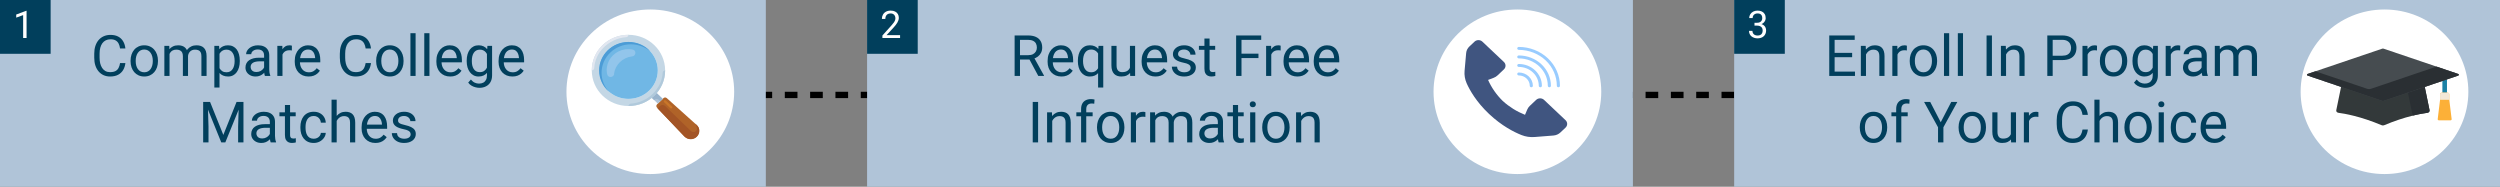 <svg width="790" height="59" viewBox="0 0 790 59" fill="none" xmlns="http://www.w3.org/2000/svg">
<rect x="0" y="0" width="790" height="59" fill="#808080" stroke="none"/>
<line y1="30" x2="790" y2="30" stroke="black" stroke-width="2" stroke-dasharray="4 4"/>
<rect width="242" height="59" fill="#B0C4D8"/>
<path d="M37.937 19.931H39.624C39.536 20.739 39.305 21.463 38.93 22.102C38.555 22.74 38.024 23.247 37.339 23.622C36.653 23.991 35.798 24.176 34.773 24.176C34.023 24.176 33.34 24.035 32.725 23.754C32.115 23.473 31.591 23.074 31.151 22.559C30.712 22.037 30.372 21.413 30.132 20.686C29.898 19.954 29.78 19.14 29.78 18.243V16.969C29.78 16.072 29.898 15.261 30.132 14.534C30.372 13.802 30.715 13.175 31.16 12.653C31.611 12.132 32.153 11.73 32.786 11.449C33.419 11.168 34.131 11.027 34.922 11.027C35.889 11.027 36.706 11.209 37.374 11.572C38.042 11.935 38.56 12.44 38.93 13.084C39.305 13.723 39.536 14.464 39.624 15.308H37.937C37.855 14.71 37.702 14.197 37.48 13.77C37.257 13.336 36.94 13.002 36.53 12.768C36.12 12.533 35.584 12.416 34.922 12.416C34.353 12.416 33.852 12.524 33.419 12.741C32.991 12.958 32.631 13.266 32.338 13.664C32.051 14.062 31.834 14.54 31.688 15.097C31.541 15.653 31.468 16.271 31.468 16.951V18.243C31.468 18.87 31.532 19.459 31.661 20.01C31.796 20.561 31.998 21.044 32.268 21.46C32.537 21.876 32.88 22.204 33.296 22.444C33.712 22.679 34.204 22.796 34.773 22.796C35.493 22.796 36.067 22.682 36.495 22.453C36.923 22.225 37.245 21.896 37.462 21.469C37.685 21.041 37.843 20.528 37.937 19.931ZM41.259 19.351V19.148C41.259 18.463 41.358 17.827 41.558 17.241C41.757 16.649 42.044 16.137 42.419 15.703C42.794 15.264 43.248 14.924 43.781 14.684C44.315 14.438 44.912 14.315 45.574 14.315C46.242 14.315 46.843 14.438 47.376 14.684C47.915 14.924 48.372 15.264 48.747 15.703C49.128 16.137 49.418 16.649 49.617 17.241C49.816 17.827 49.916 18.463 49.916 19.148V19.351C49.916 20.036 49.816 20.672 49.617 21.258C49.418 21.844 49.128 22.356 48.747 22.796C48.372 23.23 47.918 23.569 47.385 23.815C46.857 24.056 46.26 24.176 45.592 24.176C44.924 24.176 44.323 24.056 43.79 23.815C43.257 23.569 42.8 23.23 42.419 22.796C42.044 22.356 41.757 21.844 41.558 21.258C41.358 20.672 41.259 20.036 41.259 19.351ZM42.885 19.148V19.351C42.885 19.825 42.94 20.273 43.052 20.695C43.163 21.111 43.33 21.48 43.553 21.803C43.781 22.125 44.065 22.38 44.405 22.567C44.745 22.749 45.141 22.84 45.592 22.84C46.037 22.84 46.427 22.749 46.761 22.567C47.101 22.38 47.382 22.125 47.605 21.803C47.827 21.48 47.994 21.111 48.105 20.695C48.223 20.273 48.281 19.825 48.281 19.351V19.148C48.281 18.68 48.223 18.237 48.105 17.821C47.994 17.399 47.824 17.027 47.596 16.705C47.373 16.377 47.092 16.119 46.752 15.932C46.418 15.744 46.025 15.65 45.574 15.65C45.129 15.65 44.736 15.744 44.397 15.932C44.062 16.119 43.781 16.377 43.553 16.705C43.33 17.027 43.163 17.399 43.052 17.821C42.94 18.237 42.885 18.68 42.885 19.148ZM53.572 16.38V24H51.938V14.49H53.484L53.572 16.38ZM53.238 18.885L52.482 18.858C52.488 18.208 52.573 17.607 52.737 17.057C52.901 16.5 53.145 16.017 53.467 15.606C53.789 15.196 54.19 14.88 54.671 14.657C55.151 14.429 55.708 14.315 56.341 14.315C56.786 14.315 57.196 14.379 57.571 14.508C57.946 14.631 58.272 14.827 58.547 15.097C58.822 15.366 59.036 15.712 59.188 16.134C59.341 16.556 59.417 17.065 59.417 17.663V24H57.791V17.742C57.791 17.244 57.706 16.846 57.536 16.547C57.372 16.248 57.138 16.031 56.833 15.896C56.528 15.756 56.171 15.685 55.761 15.685C55.28 15.685 54.879 15.771 54.557 15.94C54.234 16.11 53.977 16.345 53.783 16.644C53.59 16.942 53.449 17.285 53.361 17.672C53.279 18.053 53.238 18.457 53.238 18.885ZM59.399 17.988L58.31 18.322C58.315 17.801 58.4 17.3 58.565 16.819C58.734 16.339 58.977 15.911 59.294 15.536C59.616 15.161 60.012 14.865 60.48 14.648C60.949 14.426 61.485 14.315 62.089 14.315C62.599 14.315 63.05 14.382 63.442 14.517C63.841 14.651 64.175 14.859 64.444 15.141C64.72 15.416 64.928 15.771 65.068 16.204C65.209 16.638 65.279 17.153 65.279 17.751V24H63.645V17.733C63.645 17.2 63.56 16.787 63.39 16.494C63.226 16.195 62.991 15.987 62.687 15.87C62.388 15.747 62.03 15.685 61.614 15.685C61.257 15.685 60.94 15.747 60.665 15.87C60.39 15.993 60.158 16.163 59.971 16.38C59.783 16.591 59.64 16.834 59.54 17.109C59.446 17.385 59.399 17.678 59.399 17.988ZM69.366 16.318V27.656H67.731V14.49H69.226L69.366 16.318ZM75.773 19.166V19.351C75.773 20.042 75.691 20.684 75.527 21.275C75.363 21.861 75.123 22.371 74.807 22.805C74.496 23.238 74.112 23.575 73.655 23.815C73.198 24.056 72.674 24.176 72.082 24.176C71.478 24.176 70.945 24.076 70.482 23.877C70.019 23.678 69.627 23.388 69.305 23.007C68.982 22.626 68.725 22.169 68.531 21.636C68.344 21.102 68.215 20.502 68.144 19.834V18.85C68.215 18.146 68.347 17.517 68.54 16.96C68.733 16.403 68.988 15.929 69.305 15.536C69.627 15.138 70.017 14.836 70.474 14.631C70.931 14.42 71.458 14.315 72.056 14.315C72.653 14.315 73.184 14.432 73.647 14.666C74.109 14.895 74.499 15.223 74.815 15.65C75.132 16.078 75.369 16.591 75.527 17.189C75.691 17.78 75.773 18.439 75.773 19.166ZM74.139 19.351V19.166C74.139 18.691 74.089 18.246 73.989 17.83C73.89 17.408 73.734 17.039 73.523 16.723C73.318 16.4 73.055 16.148 72.732 15.967C72.41 15.779 72.026 15.685 71.581 15.685C71.171 15.685 70.814 15.756 70.509 15.896C70.21 16.037 69.955 16.227 69.744 16.468C69.533 16.702 69.36 16.972 69.226 17.276C69.097 17.575 69 17.886 68.936 18.208V20.484C69.053 20.895 69.217 21.281 69.428 21.645C69.639 22.002 69.92 22.292 70.272 22.515C70.623 22.731 71.065 22.84 71.599 22.84C72.038 22.84 72.416 22.749 72.732 22.567C73.055 22.38 73.318 22.125 73.523 21.803C73.734 21.48 73.89 21.111 73.989 20.695C74.089 20.273 74.139 19.825 74.139 19.351ZM83.455 22.374V17.479C83.455 17.104 83.379 16.778 83.227 16.503C83.08 16.222 82.857 16.005 82.559 15.852C82.26 15.7 81.891 15.624 81.451 15.624C81.041 15.624 80.681 15.694 80.37 15.835C80.065 15.976 79.825 16.16 79.649 16.389C79.48 16.617 79.394 16.863 79.394 17.127H77.769C77.769 16.787 77.856 16.45 78.032 16.116C78.208 15.782 78.46 15.48 78.788 15.211C79.122 14.935 79.52 14.719 79.983 14.56C80.452 14.396 80.974 14.315 81.548 14.315C82.239 14.315 82.849 14.432 83.376 14.666C83.909 14.9 84.325 15.255 84.624 15.729C84.929 16.198 85.081 16.787 85.081 17.496V21.926C85.081 22.242 85.107 22.579 85.16 22.936C85.219 23.294 85.304 23.602 85.415 23.859V24H83.719C83.637 23.812 83.572 23.564 83.525 23.253C83.478 22.936 83.455 22.644 83.455 22.374ZM83.736 18.234L83.754 19.377H82.11C81.647 19.377 81.234 19.415 80.871 19.491C80.508 19.561 80.203 19.67 79.957 19.816C79.711 19.963 79.523 20.148 79.394 20.37C79.266 20.587 79.201 20.842 79.201 21.135C79.201 21.434 79.269 21.706 79.403 21.952C79.538 22.198 79.74 22.395 80.01 22.541C80.285 22.682 80.622 22.752 81.02 22.752C81.519 22.752 81.958 22.646 82.339 22.436C82.72 22.225 83.022 21.967 83.244 21.662C83.473 21.357 83.596 21.061 83.613 20.774L84.308 21.557C84.267 21.803 84.155 22.075 83.974 22.374C83.792 22.673 83.549 22.96 83.244 23.235C82.945 23.505 82.588 23.73 82.172 23.912C81.762 24.088 81.299 24.176 80.783 24.176C80.139 24.176 79.573 24.05 79.087 23.798C78.606 23.546 78.231 23.209 77.962 22.787C77.698 22.359 77.566 21.882 77.566 21.355C77.566 20.845 77.666 20.396 77.865 20.01C78.064 19.617 78.352 19.292 78.727 19.034C79.102 18.77 79.553 18.571 80.08 18.436C80.607 18.302 81.196 18.234 81.847 18.234H83.736ZM89.265 15.984V24H87.639V14.49H89.221L89.265 15.984ZM92.235 14.438L92.227 15.949C92.092 15.92 91.963 15.902 91.84 15.896C91.723 15.885 91.588 15.879 91.436 15.879C91.061 15.879 90.73 15.938 90.442 16.055C90.155 16.172 89.912 16.336 89.713 16.547C89.514 16.758 89.356 17.01 89.238 17.303C89.127 17.59 89.054 17.906 89.019 18.252L88.561 18.516C88.561 17.941 88.617 17.402 88.728 16.898C88.846 16.395 89.024 15.949 89.265 15.562C89.505 15.17 89.81 14.865 90.179 14.648C90.554 14.426 90.999 14.315 91.515 14.315C91.632 14.315 91.767 14.329 91.919 14.358C92.071 14.382 92.177 14.408 92.235 14.438ZM97.509 24.176C96.847 24.176 96.246 24.064 95.707 23.842C95.174 23.613 94.714 23.294 94.327 22.884C93.946 22.474 93.653 21.987 93.448 21.425C93.243 20.862 93.141 20.247 93.141 19.579V19.21C93.141 18.436 93.255 17.748 93.483 17.145C93.712 16.535 94.022 16.02 94.415 15.598C94.808 15.176 95.253 14.856 95.751 14.64C96.249 14.423 96.765 14.315 97.298 14.315C97.978 14.315 98.564 14.432 99.056 14.666C99.554 14.9 99.961 15.229 100.277 15.65C100.594 16.066 100.828 16.559 100.98 17.127C101.133 17.689 101.209 18.305 101.209 18.973V19.702H94.107V18.375H99.583V18.252C99.56 17.83 99.472 17.42 99.319 17.021C99.173 16.623 98.939 16.295 98.616 16.037C98.294 15.779 97.855 15.65 97.298 15.65C96.929 15.65 96.589 15.729 96.278 15.888C95.968 16.04 95.701 16.269 95.478 16.573C95.256 16.878 95.083 17.25 94.96 17.689C94.837 18.129 94.775 18.636 94.775 19.21V19.579C94.775 20.03 94.837 20.455 94.96 20.854C95.089 21.246 95.273 21.592 95.514 21.891C95.76 22.189 96.056 22.424 96.401 22.594C96.753 22.764 97.151 22.849 97.597 22.849C98.171 22.849 98.657 22.731 99.056 22.497C99.454 22.263 99.803 21.949 100.102 21.557L101.086 22.339C100.881 22.649 100.62 22.945 100.304 23.227C99.987 23.508 99.598 23.736 99.135 23.912C98.678 24.088 98.136 24.176 97.509 24.176ZM115.544 19.931H117.231C117.144 20.739 116.912 21.463 116.537 22.102C116.162 22.74 115.632 23.247 114.946 23.622C114.261 23.991 113.405 24.176 112.38 24.176C111.63 24.176 110.947 24.035 110.332 23.754C109.723 23.473 109.198 23.074 108.759 22.559C108.319 22.037 107.979 21.413 107.739 20.686C107.505 19.954 107.388 19.14 107.388 18.243V16.969C107.388 16.072 107.505 15.261 107.739 14.534C107.979 13.802 108.322 13.175 108.768 12.653C109.219 12.132 109.761 11.73 110.394 11.449C111.026 11.168 111.738 11.027 112.529 11.027C113.496 11.027 114.313 11.209 114.981 11.572C115.649 11.935 116.168 12.44 116.537 13.084C116.912 13.723 117.144 14.464 117.231 15.308H115.544C115.462 14.71 115.31 14.197 115.087 13.77C114.864 13.336 114.548 13.002 114.138 12.768C113.728 12.533 113.191 12.416 112.529 12.416C111.961 12.416 111.46 12.524 111.026 12.741C110.599 12.958 110.238 13.266 109.945 13.664C109.658 14.062 109.441 14.54 109.295 15.097C109.148 15.653 109.075 16.271 109.075 16.951V18.243C109.075 18.87 109.14 19.459 109.269 20.01C109.403 20.561 109.605 21.044 109.875 21.46C110.145 21.876 110.487 22.204 110.903 22.444C111.319 22.679 111.812 22.796 112.38 22.796C113.101 22.796 113.675 22.682 114.103 22.453C114.53 22.225 114.853 21.896 115.069 21.469C115.292 21.041 115.45 20.528 115.544 19.931ZM118.866 19.351V19.148C118.866 18.463 118.966 17.827 119.165 17.241C119.364 16.649 119.651 16.137 120.026 15.703C120.401 15.264 120.855 14.924 121.389 14.684C121.922 14.438 122.52 14.315 123.182 14.315C123.85 14.315 124.45 14.438 124.983 14.684C125.522 14.924 125.979 15.264 126.354 15.703C126.735 16.137 127.025 16.649 127.225 17.241C127.424 17.827 127.523 18.463 127.523 19.148V19.351C127.523 20.036 127.424 20.672 127.225 21.258C127.025 21.844 126.735 22.356 126.354 22.796C125.979 23.23 125.525 23.569 124.992 23.815C124.465 24.056 123.867 24.176 123.199 24.176C122.531 24.176 121.931 24.056 121.397 23.815C120.864 23.569 120.407 23.23 120.026 22.796C119.651 22.356 119.364 21.844 119.165 21.258C118.966 20.672 118.866 20.036 118.866 19.351ZM120.492 19.148V19.351C120.492 19.825 120.548 20.273 120.659 20.695C120.771 21.111 120.938 21.48 121.16 21.803C121.389 22.125 121.673 22.38 122.013 22.567C122.353 22.749 122.748 22.84 123.199 22.84C123.645 22.84 124.034 22.749 124.368 22.567C124.708 22.38 124.989 22.125 125.212 21.803C125.435 21.48 125.602 21.111 125.713 20.695C125.83 20.273 125.889 19.825 125.889 19.351V19.148C125.889 18.68 125.83 18.237 125.713 17.821C125.602 17.399 125.432 17.027 125.203 16.705C124.98 16.377 124.699 16.119 124.359 15.932C124.025 15.744 123.633 15.65 123.182 15.65C122.736 15.65 122.344 15.744 122.004 15.932C121.67 16.119 121.389 16.377 121.16 16.705C120.938 17.027 120.771 17.399 120.659 17.821C120.548 18.237 120.492 18.68 120.492 19.148ZM131.329 10.5V24H129.694V10.5H131.329ZM135.706 10.5V24H134.071V10.5H135.706ZM142.263 24.176C141.601 24.176 141 24.064 140.461 23.842C139.928 23.613 139.468 23.294 139.081 22.884C138.7 22.474 138.407 21.987 138.202 21.425C137.997 20.862 137.895 20.247 137.895 19.579V19.21C137.895 18.436 138.009 17.748 138.237 17.145C138.466 16.535 138.776 16.02 139.169 15.598C139.562 15.176 140.007 14.856 140.505 14.64C141.003 14.423 141.519 14.315 142.052 14.315C142.731 14.315 143.317 14.432 143.81 14.666C144.308 14.9 144.715 15.229 145.031 15.65C145.348 16.066 145.582 16.559 145.734 17.127C145.887 17.689 145.963 18.305 145.963 18.973V19.702H138.861V18.375H144.337V18.252C144.313 17.83 144.226 17.42 144.073 17.021C143.927 16.623 143.692 16.295 143.37 16.037C143.048 15.779 142.608 15.65 142.052 15.65C141.683 15.65 141.343 15.729 141.032 15.888C140.722 16.04 140.455 16.269 140.232 16.573C140.01 16.878 139.837 17.25 139.714 17.689C139.591 18.129 139.529 18.636 139.529 19.21V19.579C139.529 20.03 139.591 20.455 139.714 20.854C139.843 21.246 140.027 21.592 140.268 21.891C140.514 22.189 140.81 22.424 141.155 22.594C141.507 22.764 141.905 22.849 142.351 22.849C142.925 22.849 143.411 22.731 143.81 22.497C144.208 22.263 144.557 21.949 144.855 21.557L145.84 22.339C145.635 22.649 145.374 22.945 145.058 23.227C144.741 23.508 144.352 23.736 143.889 23.912C143.432 24.088 142.89 24.176 142.263 24.176ZM154.022 14.49H155.499V23.798C155.499 24.636 155.329 25.351 154.989 25.942C154.649 26.534 154.175 26.982 153.565 27.287C152.962 27.598 152.265 27.753 151.474 27.753C151.146 27.753 150.759 27.7 150.313 27.595C149.874 27.495 149.44 27.322 149.013 27.076C148.591 26.836 148.236 26.511 147.949 26.101L148.802 25.134C149.2 25.614 149.616 25.948 150.05 26.136C150.489 26.323 150.923 26.417 151.351 26.417C151.866 26.417 152.312 26.32 152.687 26.127C153.062 25.934 153.352 25.646 153.557 25.266C153.768 24.891 153.873 24.428 153.873 23.877V16.582L154.022 14.49ZM147.475 19.351V19.166C147.475 18.439 147.56 17.78 147.729 17.189C147.905 16.591 148.154 16.078 148.477 15.65C148.805 15.223 149.2 14.895 149.663 14.666C150.126 14.432 150.647 14.315 151.228 14.315C151.825 14.315 152.347 14.42 152.792 14.631C153.243 14.836 153.624 15.138 153.935 15.536C154.251 15.929 154.5 16.403 154.682 16.96C154.863 17.517 154.989 18.146 155.06 18.85V19.658C154.995 20.355 154.869 20.982 154.682 21.539C154.5 22.096 154.251 22.57 153.935 22.963C153.624 23.355 153.243 23.657 152.792 23.868C152.341 24.073 151.813 24.176 151.21 24.176C150.642 24.176 150.126 24.056 149.663 23.815C149.206 23.575 148.813 23.238 148.485 22.805C148.157 22.371 147.905 21.861 147.729 21.275C147.56 20.684 147.475 20.042 147.475 19.351ZM149.101 19.166V19.351C149.101 19.825 149.147 20.27 149.241 20.686C149.341 21.102 149.49 21.469 149.689 21.785C149.895 22.102 150.155 22.351 150.472 22.532C150.788 22.708 151.166 22.796 151.605 22.796C152.145 22.796 152.59 22.682 152.941 22.453C153.293 22.225 153.571 21.923 153.776 21.548C153.987 21.173 154.151 20.766 154.269 20.326V18.208C154.204 17.886 154.104 17.575 153.97 17.276C153.841 16.972 153.671 16.702 153.46 16.468C153.255 16.227 153 16.037 152.695 15.896C152.391 15.756 152.033 15.685 151.623 15.685C151.178 15.685 150.794 15.779 150.472 15.967C150.155 16.148 149.895 16.4 149.689 16.723C149.49 17.039 149.341 17.408 149.241 17.83C149.147 18.246 149.101 18.691 149.101 19.166ZM161.915 24.176C161.253 24.176 160.652 24.064 160.113 23.842C159.58 23.613 159.12 23.294 158.733 22.884C158.353 22.474 158.06 21.987 157.854 21.425C157.649 20.862 157.547 20.247 157.547 19.579V19.21C157.547 18.436 157.661 17.748 157.89 17.145C158.118 16.535 158.429 16.02 158.821 15.598C159.214 15.176 159.659 14.856 160.157 14.64C160.655 14.423 161.171 14.315 161.704 14.315C162.384 14.315 162.97 14.432 163.462 14.666C163.96 14.9 164.367 15.229 164.684 15.65C165 16.066 165.234 16.559 165.387 17.127C165.539 17.689 165.615 18.305 165.615 18.973V19.702H158.514V18.375H163.989V18.252C163.966 17.83 163.878 17.42 163.726 17.021C163.579 16.623 163.345 16.295 163.022 16.037C162.7 15.779 162.261 15.65 161.704 15.65C161.335 15.65 160.995 15.729 160.685 15.888C160.374 16.04 160.107 16.269 159.885 16.573C159.662 16.878 159.489 17.25 159.366 17.689C159.243 18.129 159.182 18.636 159.182 19.21V19.579C159.182 20.03 159.243 20.455 159.366 20.854C159.495 21.246 159.68 21.592 159.92 21.891C160.166 22.189 160.462 22.424 160.808 22.594C161.159 22.764 161.558 22.849 162.003 22.849C162.577 22.849 163.063 22.731 163.462 22.497C163.86 22.263 164.209 21.949 164.508 21.557L165.492 22.339C165.287 22.649 165.026 22.945 164.71 23.227C164.394 23.508 164.004 23.736 163.541 23.912C163.084 24.088 162.542 24.176 161.915 24.176ZM64.734 32.203H66.378L70.57 42.636L74.754 32.203H76.406L71.203 45H69.92L64.734 32.203ZM64.198 32.203H65.648L65.886 40.008V45H64.198V32.203ZM75.483 32.203H76.934V45H75.246V40.008L75.483 32.203ZM85.274 43.374V38.478C85.274 38.103 85.198 37.778 85.046 37.503C84.899 37.222 84.677 37.005 84.378 36.852C84.079 36.7 83.71 36.624 83.27 36.624C82.86 36.624 82.5 36.694 82.189 36.835C81.885 36.976 81.644 37.16 81.469 37.389C81.299 37.617 81.214 37.863 81.214 38.127H79.588C79.588 37.787 79.676 37.45 79.852 37.116C80.027 36.782 80.279 36.48 80.607 36.211C80.941 35.935 81.34 35.719 81.803 35.56C82.272 35.397 82.793 35.315 83.367 35.315C84.059 35.315 84.668 35.432 85.195 35.666C85.728 35.9 86.144 36.255 86.443 36.73C86.748 37.198 86.9 37.787 86.9 38.496V42.926C86.9 43.242 86.927 43.579 86.98 43.937C87.038 44.294 87.123 44.602 87.234 44.859V45H85.538C85.456 44.812 85.392 44.563 85.345 44.253C85.298 43.937 85.274 43.644 85.274 43.374ZM85.556 39.234L85.573 40.377H83.93C83.467 40.377 83.054 40.415 82.69 40.491C82.327 40.562 82.022 40.67 81.776 40.816C81.53 40.963 81.343 41.148 81.214 41.37C81.085 41.587 81.02 41.842 81.02 42.135C81.02 42.434 81.088 42.706 81.223 42.952C81.357 43.198 81.56 43.395 81.829 43.541C82.105 43.682 82.441 43.752 82.84 43.752C83.338 43.752 83.777 43.647 84.158 43.435C84.539 43.225 84.841 42.967 85.064 42.662C85.292 42.357 85.415 42.062 85.433 41.774L86.127 42.557C86.086 42.803 85.975 43.075 85.793 43.374C85.611 43.673 85.368 43.96 85.064 44.235C84.765 44.505 84.407 44.73 83.991 44.912C83.581 45.088 83.118 45.176 82.603 45.176C81.958 45.176 81.393 45.05 80.906 44.798C80.426 44.546 80.051 44.209 79.781 43.787C79.518 43.359 79.386 42.882 79.386 42.355C79.386 41.845 79.485 41.397 79.685 41.01C79.884 40.617 80.171 40.292 80.546 40.034C80.921 39.77 81.372 39.571 81.899 39.437C82.427 39.302 83.016 39.234 83.666 39.234H85.556ZM93.439 35.49V36.738H88.298V35.49H93.439ZM90.038 33.179H91.664V42.645C91.664 42.967 91.714 43.21 91.814 43.374C91.913 43.538 92.042 43.647 92.2 43.699C92.358 43.752 92.528 43.778 92.71 43.778C92.845 43.778 92.985 43.767 93.132 43.743C93.284 43.714 93.398 43.69 93.475 43.673L93.483 45C93.355 45.041 93.185 45.079 92.974 45.114C92.769 45.155 92.519 45.176 92.227 45.176C91.828 45.176 91.462 45.097 91.128 44.938C90.794 44.78 90.527 44.517 90.328 44.148C90.135 43.773 90.038 43.269 90.038 42.636V33.179ZM99.152 43.84C99.539 43.84 99.897 43.761 100.225 43.602C100.553 43.444 100.822 43.227 101.033 42.952C101.244 42.671 101.364 42.352 101.394 41.994H102.94C102.911 42.557 102.721 43.081 102.369 43.567C102.023 44.048 101.569 44.438 101.007 44.736C100.444 45.029 99.826 45.176 99.152 45.176C98.438 45.176 97.814 45.05 97.28 44.798C96.753 44.546 96.314 44.2 95.962 43.761C95.616 43.321 95.356 42.817 95.18 42.249C95.01 41.675 94.925 41.068 94.925 40.43V40.06C94.925 39.422 95.01 38.818 95.18 38.25C95.356 37.676 95.616 37.169 95.962 36.73C96.314 36.29 96.753 35.944 97.28 35.692C97.814 35.44 98.438 35.315 99.152 35.315C99.897 35.315 100.547 35.467 101.104 35.772C101.66 36.07 102.097 36.48 102.413 37.002C102.735 37.518 102.911 38.103 102.94 38.76H101.394C101.364 38.367 101.253 38.013 101.06 37.696C100.872 37.38 100.614 37.128 100.286 36.94C99.964 36.747 99.586 36.65 99.152 36.65C98.654 36.65 98.235 36.75 97.895 36.949C97.561 37.143 97.295 37.406 97.096 37.74C96.902 38.068 96.762 38.435 96.674 38.839C96.592 39.237 96.551 39.645 96.551 40.06V40.43C96.551 40.846 96.592 41.256 96.674 41.66C96.756 42.065 96.894 42.431 97.087 42.759C97.286 43.087 97.553 43.351 97.887 43.55C98.227 43.743 98.648 43.84 99.152 43.84ZM106.395 31.5V45H104.769V31.5H106.395ZM106.008 39.885L105.331 39.858C105.337 39.208 105.434 38.607 105.621 38.057C105.809 37.5 106.072 37.017 106.412 36.606C106.752 36.196 107.156 35.88 107.625 35.657C108.1 35.429 108.624 35.315 109.198 35.315C109.667 35.315 110.089 35.379 110.464 35.508C110.839 35.631 111.158 35.83 111.422 36.105C111.691 36.381 111.896 36.738 112.037 37.178C112.178 37.611 112.248 38.142 112.248 38.769V45H110.613V38.751C110.613 38.253 110.54 37.855 110.394 37.556C110.247 37.251 110.033 37.031 109.752 36.897C109.471 36.756 109.125 36.685 108.715 36.685C108.311 36.685 107.941 36.77 107.607 36.94C107.279 37.11 106.995 37.345 106.755 37.644C106.521 37.942 106.336 38.285 106.201 38.672C106.072 39.053 106.008 39.457 106.008 39.885ZM118.629 45.176C117.967 45.176 117.366 45.065 116.827 44.842C116.294 44.613 115.834 44.294 115.447 43.884C115.066 43.474 114.773 42.987 114.568 42.425C114.363 41.862 114.261 41.247 114.261 40.579V40.21C114.261 39.437 114.375 38.748 114.604 38.145C114.832 37.535 115.143 37.02 115.535 36.598C115.928 36.176 116.373 35.856 116.871 35.64C117.369 35.423 117.885 35.315 118.418 35.315C119.098 35.315 119.684 35.432 120.176 35.666C120.674 35.9 121.081 36.228 121.397 36.65C121.714 37.066 121.948 37.559 122.101 38.127C122.253 38.69 122.329 39.305 122.329 39.973V40.702H115.228V39.375H120.703V39.252C120.68 38.83 120.592 38.42 120.439 38.022C120.293 37.623 120.059 37.295 119.736 37.037C119.414 36.779 118.975 36.65 118.418 36.65C118.049 36.65 117.709 36.73 117.398 36.888C117.088 37.04 116.821 37.269 116.599 37.573C116.376 37.878 116.203 38.25 116.08 38.69C115.957 39.129 115.896 39.636 115.896 40.21V40.579C115.896 41.03 115.957 41.455 116.08 41.853C116.209 42.246 116.394 42.592 116.634 42.891C116.88 43.19 117.176 43.424 117.521 43.594C117.873 43.764 118.271 43.849 118.717 43.849C119.291 43.849 119.777 43.731 120.176 43.497C120.574 43.263 120.923 42.949 121.222 42.557L122.206 43.339C122.001 43.649 121.74 43.945 121.424 44.227C121.107 44.508 120.718 44.736 120.255 44.912C119.798 45.088 119.256 45.176 118.629 45.176ZM129.765 42.477C129.765 42.243 129.712 42.026 129.606 41.827C129.507 41.622 129.299 41.438 128.982 41.273C128.672 41.103 128.203 40.957 127.576 40.834C127.049 40.723 126.571 40.591 126.144 40.438C125.722 40.286 125.361 40.102 125.062 39.885C124.77 39.668 124.544 39.413 124.386 39.12C124.228 38.827 124.148 38.484 124.148 38.092C124.148 37.717 124.23 37.362 124.395 37.028C124.564 36.694 124.802 36.398 125.106 36.141C125.417 35.883 125.789 35.681 126.223 35.534C126.656 35.388 127.14 35.315 127.673 35.315C128.435 35.315 129.085 35.449 129.624 35.719C130.163 35.988 130.576 36.349 130.863 36.8C131.15 37.245 131.294 37.74 131.294 38.285H129.668C129.668 38.022 129.589 37.767 129.431 37.52C129.278 37.269 129.053 37.06 128.754 36.897C128.461 36.732 128.101 36.65 127.673 36.65C127.222 36.65 126.855 36.721 126.574 36.861C126.299 36.996 126.097 37.169 125.968 37.38C125.845 37.591 125.783 37.813 125.783 38.048C125.783 38.224 125.812 38.382 125.871 38.523C125.936 38.657 126.047 38.783 126.205 38.9C126.363 39.012 126.586 39.117 126.873 39.217C127.16 39.316 127.526 39.416 127.972 39.516C128.751 39.691 129.393 39.902 129.896 40.148C130.4 40.395 130.775 40.696 131.021 41.054C131.268 41.411 131.391 41.845 131.391 42.355C131.391 42.77 131.303 43.151 131.127 43.497C130.957 43.843 130.708 44.142 130.38 44.394C130.058 44.64 129.671 44.833 129.22 44.974C128.774 45.108 128.273 45.176 127.717 45.176C126.879 45.176 126.17 45.026 125.59 44.727C125.01 44.429 124.57 44.042 124.271 43.567C123.973 43.093 123.823 42.592 123.823 42.065H125.458C125.481 42.51 125.61 42.864 125.845 43.128C126.079 43.386 126.366 43.57 126.706 43.682C127.046 43.787 127.383 43.84 127.717 43.84C128.162 43.84 128.534 43.781 128.833 43.664C129.138 43.547 129.369 43.386 129.527 43.181C129.686 42.976 129.765 42.741 129.765 42.477Z" fill="#013F5C"/>
<ellipse cx="205.5" cy="29" rx="26.5" ry="26" fill="white"/>
<path d="M221 41.375C221 42.8 219.764 44 218.295 44C217.523 44 216.827 43.7 216.286 43.175L207.632 34.025C207.323 33.725 207.323 33.275 207.632 32.975L209.641 31.025C209.95 30.725 210.414 30.725 210.723 31.025L220.15 39.5C220.691 39.95 221 40.7 221 41.375Z" fill="#B06328"/>
<path d="M207.859 32.731L209.389 31.246L207.095 29.019L205.565 30.504L207.859 32.731Z" fill="#B0C4D8"/>
<path d="M208.25 31.625L208.636 32L209.409 31.25L207.091 29L205.545 30.5L206.705 31.625C207.168 31.175 207.786 31.175 208.25 31.625Z" fill="#99B4CD"/>
<path d="M198.591 11C192.177 11 187 16.025 187 22.25C187 28.475 192.177 33.5 198.591 33.5C205.004 33.5 210.182 28.475 210.182 22.25C210.182 16.025 205.005 11 198.591 11ZM198.591 31.25C193.491 31.25 189.318 27.2 189.318 22.25C189.318 17.3 193.491 13.25 198.591 13.25C203.691 13.25 207.864 17.3 207.864 22.25C207.864 27.2 203.691 31.25 198.591 31.25Z" fill="#C4D7E5"/>
<path d="M198.591 31.25C203.712 31.25 207.864 27.221 207.864 22.25C207.864 17.279 203.712 13.25 198.591 13.25C193.47 13.25 189.318 17.279 189.318 22.25C189.318 27.221 193.47 31.25 198.591 31.25Z" fill="#70B7E5"/>
<path d="M194.032 23.3C194.418 20.45 196.736 18.2 199.673 17.825H199.75C201.064 17.675 201.141 15.875 199.905 15.65C199.132 15.5 198.359 15.5 197.586 15.575C194.573 16.025 192.177 18.35 191.791 21.2C191.636 21.95 191.714 22.775 191.868 23.45C192.1 24.725 193.955 24.575 194.109 23.3C194.032 23.375 194.032 23.3 194.032 23.3Z" fill="#92C5EB"/>
<path d="M190.091 23C190.091 18.05 194.264 14 199.364 14C201.759 14 203.845 14.9 205.545 16.25C203.845 14.375 201.373 13.25 198.591 13.25C193.491 13.25 189.318 17.3 189.318 22.25C189.318 24.95 190.555 27.35 192.409 29C191.018 27.35 190.091 25.325 190.091 23Z" fill="#4C9CD6"/>
<path d="M198.591 33.5C205.005 33.5 210.182 28.475 210.182 22.25C209.795 22.25 209.409 22.55 209.409 23C209.255 25.55 208.095 27.875 206.318 29.6C204.541 31.4 202.068 32.525 199.364 32.75C198.9 32.75 198.591 33.125 198.591 33.5Z" fill="#B0C9DB"/>
<path d="M198.591 11C192.177 11 187 16.025 187 22.25C187.386 22.25 187.773 21.95 187.773 21.5C187.927 19.025 189.009 16.775 190.632 15.125C192.486 13.25 195.036 11.975 197.818 11.75C198.282 11.75 198.591 11.375 198.591 11Z" fill="#E2E7F0"/>
<path d="M220.073 39.425L219.609 39.05C219.995 39.5 220.227 40.1 220.227 40.7C220.227 41.675 218.991 42.05 218.295 41.375L210.182 33.5C209.718 33.05 209.023 33.05 208.559 33.5L207.786 34.25L216.209 43.025C216.673 43.475 217.291 43.85 217.909 43.925C218.759 44 219.609 43.7 220.15 43.175C220.691 42.65 221 41.825 220.923 41C220.923 40.4 220.536 39.875 220.073 39.425Z" fill="#A35425"/>
<path d="M212.114 34.25C212.036 34.25 211.882 34.25 211.805 34.175L209.873 32.3C209.718 32.15 209.718 31.925 209.873 31.775C210.027 31.625 210.259 31.625 210.414 31.775L212.345 33.65C212.5 33.8 212.5 34.025 212.345 34.175C212.345 34.25 212.191 34.25 212.114 34.25Z" fill="#C97629"/>
<rect width="16" height="17" fill="#013F5C"/>
<path d="M8.396 3.422V12H7.312V4.775L5.127 5.572V4.594L8.227 3.422H8.396Z" fill="white"/>
<rect x="274" width="242" height="59" fill="#B0C4D8"/>
<path d="M320.62 11.203H324.856C325.817 11.203 326.629 11.35 327.291 11.643C327.959 11.935 328.466 12.369 328.812 12.943C329.163 13.512 329.339 14.212 329.339 15.044C329.339 15.63 329.219 16.166 328.979 16.652C328.744 17.133 328.404 17.543 327.959 17.883C327.52 18.217 326.992 18.466 326.377 18.63L325.902 18.814H321.921L321.903 17.435H324.909C325.519 17.435 326.025 17.329 326.43 17.118C326.834 16.901 327.139 16.611 327.344 16.248C327.549 15.885 327.651 15.483 327.651 15.044C327.651 14.552 327.555 14.121 327.361 13.752C327.168 13.383 326.863 13.099 326.447 12.899C326.037 12.694 325.507 12.592 324.856 12.592H322.316V24H320.62V11.203ZM328.1 24L324.988 18.199L326.755 18.19L329.91 23.895V24H328.1ZM335.412 24.176C334.75 24.176 334.149 24.064 333.61 23.842C333.077 23.613 332.617 23.294 332.23 22.884C331.85 22.474 331.557 21.987 331.352 21.425C331.146 20.862 331.044 20.247 331.044 19.579V19.21C331.044 18.436 331.158 17.748 331.387 17.145C331.615 16.535 331.926 16.02 332.318 15.598C332.711 15.176 333.156 14.856 333.654 14.64C334.152 14.423 334.668 14.315 335.201 14.315C335.881 14.315 336.467 14.432 336.959 14.666C337.457 14.9 337.864 15.229 338.181 15.65C338.497 16.066 338.731 16.559 338.884 17.127C339.036 17.689 339.112 18.305 339.112 18.973V19.702H332.011V18.375H337.486V18.252C337.463 17.83 337.375 17.42 337.223 17.021C337.076 16.623 336.842 16.295 336.52 16.037C336.197 15.779 335.758 15.65 335.201 15.65C334.832 15.65 334.492 15.729 334.182 15.888C333.871 16.04 333.604 16.269 333.382 16.573C333.159 16.878 332.986 17.25 332.863 17.689C332.74 18.129 332.679 18.636 332.679 19.21V19.579C332.679 20.03 332.74 20.455 332.863 20.854C332.992 21.246 333.177 21.592 333.417 21.891C333.663 22.189 333.959 22.424 334.305 22.594C334.656 22.764 335.055 22.849 335.5 22.849C336.074 22.849 336.561 22.731 336.959 22.497C337.357 22.263 337.706 21.949 338.005 21.557L338.989 22.339C338.784 22.649 338.523 22.945 338.207 23.227C337.891 23.508 337.501 23.736 337.038 23.912C336.581 24.088 336.039 24.176 335.412 24.176ZM346.996 27.656V16.318L347.137 14.49H348.631V27.656H346.996ZM340.606 19.351V19.166C340.606 18.439 340.691 17.78 340.861 17.189C341.031 16.591 341.28 16.078 341.608 15.65C341.937 15.223 342.332 14.895 342.795 14.666C343.264 14.432 343.797 14.315 344.395 14.315C344.992 14.315 345.517 14.42 345.968 14.631C346.425 14.836 346.812 15.138 347.128 15.536C347.45 15.929 347.705 16.403 347.893 16.96C348.08 17.517 348.209 18.146 348.279 18.85V19.658C348.215 20.355 348.089 20.982 347.901 21.539C347.714 22.096 347.459 22.57 347.137 22.963C346.82 23.355 346.431 23.657 345.968 23.868C345.511 24.073 344.98 24.176 344.377 24.176C343.791 24.176 343.264 24.056 342.795 23.815C342.332 23.575 341.937 23.238 341.608 22.805C341.286 22.371 341.037 21.861 340.861 21.275C340.691 20.684 340.606 20.042 340.606 19.351ZM342.241 19.166V19.351C342.241 19.825 342.291 20.273 342.391 20.695C342.49 21.111 342.643 21.48 342.848 21.803C343.059 22.125 343.322 22.38 343.639 22.567C343.961 22.749 344.342 22.84 344.781 22.84C345.32 22.84 345.769 22.723 346.126 22.488C346.489 22.254 346.779 21.946 346.996 21.565C347.213 21.179 347.38 20.766 347.497 20.326V18.208C347.433 17.886 347.33 17.572 347.189 17.268C347.055 16.963 346.879 16.69 346.662 16.45C346.445 16.204 346.182 16.011 345.871 15.87C345.566 15.724 345.209 15.65 344.799 15.65C344.354 15.65 343.97 15.744 343.647 15.932C343.325 16.119 343.059 16.377 342.848 16.705C342.643 17.027 342.49 17.399 342.391 17.821C342.291 18.243 342.241 18.691 342.241 19.166ZM357.06 21.803V14.49H358.694V24H357.139L357.06 21.803ZM357.367 19.799L358.044 19.781C358.044 20.414 357.977 21 357.842 21.539C357.713 22.072 357.502 22.535 357.209 22.928C356.916 23.32 356.532 23.628 356.058 23.851C355.583 24.067 355.006 24.176 354.326 24.176C353.863 24.176 353.438 24.108 353.052 23.974C352.671 23.839 352.343 23.631 352.067 23.35C351.792 23.068 351.578 22.702 351.426 22.251C351.279 21.8 351.206 21.258 351.206 20.625V14.49H352.832V20.643C352.832 21.07 352.879 21.425 352.973 21.706C353.072 21.981 353.204 22.201 353.368 22.365C353.538 22.523 353.726 22.635 353.931 22.699C354.142 22.764 354.358 22.796 354.581 22.796C355.272 22.796 355.82 22.664 356.225 22.4C356.629 22.131 356.919 21.77 357.095 21.319C357.276 20.862 357.367 20.355 357.367 19.799ZM365.119 24.176C364.457 24.176 363.856 24.064 363.317 23.842C362.784 23.613 362.324 23.294 361.938 22.884C361.557 22.474 361.264 21.987 361.059 21.425C360.854 20.862 360.751 20.247 360.751 19.579V19.21C360.751 18.436 360.865 17.748 361.094 17.145C361.322 16.535 361.633 16.02 362.025 15.598C362.418 15.176 362.863 14.856 363.361 14.64C363.859 14.423 364.375 14.315 364.908 14.315C365.588 14.315 366.174 14.432 366.666 14.666C367.164 14.9 367.571 15.229 367.888 15.65C368.204 16.066 368.438 16.559 368.591 17.127C368.743 17.689 368.819 18.305 368.819 18.973V19.702H361.718V18.375H367.193V18.252C367.17 17.83 367.082 17.42 366.93 17.021C366.783 16.623 366.549 16.295 366.227 16.037C365.904 15.779 365.465 15.65 364.908 15.65C364.539 15.65 364.199 15.729 363.889 15.888C363.578 16.04 363.312 16.269 363.089 16.573C362.866 16.878 362.693 17.25 362.57 17.689C362.447 18.129 362.386 18.636 362.386 19.21V19.579C362.386 20.03 362.447 20.455 362.57 20.854C362.699 21.246 362.884 21.592 363.124 21.891C363.37 22.189 363.666 22.424 364.012 22.594C364.363 22.764 364.762 22.849 365.207 22.849C365.781 22.849 366.268 22.731 366.666 22.497C367.064 22.263 367.413 21.949 367.712 21.557L368.696 22.339C368.491 22.649 368.23 22.945 367.914 23.227C367.598 23.508 367.208 23.736 366.745 23.912C366.288 24.088 365.746 24.176 365.119 24.176ZM376.255 21.477C376.255 21.243 376.202 21.026 376.097 20.827C375.997 20.622 375.789 20.438 375.473 20.273C375.162 20.104 374.693 19.957 374.066 19.834C373.539 19.723 373.062 19.591 372.634 19.439C372.212 19.286 371.852 19.102 371.553 18.885C371.26 18.668 371.034 18.413 370.876 18.12C370.718 17.827 370.639 17.484 370.639 17.092C370.639 16.717 370.721 16.362 370.885 16.028C371.055 15.694 371.292 15.398 371.597 15.141C371.907 14.883 372.279 14.681 372.713 14.534C373.146 14.388 373.63 14.315 374.163 14.315C374.925 14.315 375.575 14.449 376.114 14.719C376.653 14.988 377.066 15.349 377.354 15.8C377.641 16.245 377.784 16.74 377.784 17.285H376.158C376.158 17.021 376.079 16.767 375.921 16.52C375.769 16.269 375.543 16.061 375.244 15.896C374.951 15.732 374.591 15.65 374.163 15.65C373.712 15.65 373.346 15.721 373.064 15.861C372.789 15.996 372.587 16.169 372.458 16.38C372.335 16.591 372.273 16.814 372.273 17.048C372.273 17.224 372.303 17.382 372.361 17.523C372.426 17.657 372.537 17.783 372.695 17.9C372.854 18.012 373.076 18.117 373.363 18.217C373.65 18.316 374.017 18.416 374.462 18.516C375.241 18.691 375.883 18.902 376.387 19.148C376.891 19.395 377.266 19.696 377.512 20.054C377.758 20.411 377.881 20.845 377.881 21.355C377.881 21.77 377.793 22.151 377.617 22.497C377.447 22.843 377.198 23.142 376.87 23.394C376.548 23.64 376.161 23.833 375.71 23.974C375.265 24.108 374.764 24.176 374.207 24.176C373.369 24.176 372.66 24.026 372.08 23.727C371.5 23.429 371.061 23.042 370.762 22.567C370.463 22.093 370.313 21.592 370.313 21.064H371.948C371.972 21.51 372.101 21.864 372.335 22.128C372.569 22.386 372.856 22.57 373.196 22.682C373.536 22.787 373.873 22.84 374.207 22.84C374.652 22.84 375.024 22.781 375.323 22.664C375.628 22.547 375.859 22.386 376.018 22.181C376.176 21.976 376.255 21.741 376.255 21.477ZM383.998 14.49V15.738H378.856V14.49H383.998ZM380.597 12.179H382.223V21.645C382.223 21.967 382.272 22.21 382.372 22.374C382.472 22.538 382.601 22.646 382.759 22.699C382.917 22.752 383.087 22.778 383.269 22.778C383.403 22.778 383.544 22.767 383.69 22.743C383.843 22.714 383.957 22.69 384.033 22.673L384.042 24C383.913 24.041 383.743 24.079 383.532 24.114C383.327 24.155 383.078 24.176 382.785 24.176C382.387 24.176 382.021 24.097 381.687 23.939C381.353 23.78 381.086 23.517 380.887 23.148C380.693 22.773 380.597 22.269 380.597 21.636V12.179ZM392.312 11.203V24H390.616V11.203H392.312ZM397.674 16.96V18.349H391.943V16.96H397.674ZM398.544 11.203V12.592H391.943V11.203H398.544ZM401.717 15.984V24H400.091V14.49H401.673L401.717 15.984ZM404.688 14.438L404.679 15.949C404.544 15.92 404.415 15.902 404.292 15.896C404.175 15.885 404.04 15.879 403.888 15.879C403.513 15.879 403.182 15.938 402.895 16.055C402.607 16.172 402.364 16.336 402.165 16.547C401.966 16.758 401.808 17.01 401.69 17.303C401.579 17.59 401.506 17.906 401.471 18.252L401.014 18.516C401.014 17.941 401.069 17.402 401.181 16.898C401.298 16.395 401.477 15.949 401.717 15.562C401.957 15.17 402.262 14.865 402.631 14.648C403.006 14.426 403.451 14.315 403.967 14.315C404.084 14.315 404.219 14.329 404.371 14.358C404.523 14.382 404.629 14.408 404.688 14.438ZM409.961 24.176C409.299 24.176 408.698 24.064 408.159 23.842C407.626 23.613 407.166 23.294 406.779 22.884C406.398 22.474 406.105 21.987 405.9 21.425C405.695 20.862 405.593 20.247 405.593 19.579V19.21C405.593 18.436 405.707 17.748 405.936 17.145C406.164 16.535 406.475 16.02 406.867 15.598C407.26 15.176 407.705 14.856 408.203 14.64C408.701 14.423 409.217 14.315 409.75 14.315C410.43 14.315 411.016 14.432 411.508 14.666C412.006 14.9 412.413 15.229 412.729 15.65C413.046 16.066 413.28 16.559 413.433 17.127C413.585 17.689 413.661 18.305 413.661 18.973V19.702H406.56V18.375H412.035V18.252C412.012 17.83 411.924 17.42 411.771 17.021C411.625 16.623 411.391 16.295 411.068 16.037C410.746 15.779 410.307 15.65 409.75 15.65C409.381 15.65 409.041 15.729 408.73 15.888C408.42 16.04 408.153 16.269 407.931 16.573C407.708 16.878 407.535 17.25 407.412 17.689C407.289 18.129 407.228 18.636 407.228 19.21V19.579C407.228 20.03 407.289 20.455 407.412 20.854C407.541 21.246 407.726 21.592 407.966 21.891C408.212 22.189 408.508 22.424 408.854 22.594C409.205 22.764 409.604 22.849 410.049 22.849C410.623 22.849 411.109 22.731 411.508 22.497C411.906 22.263 412.255 21.949 412.554 21.557L413.538 22.339C413.333 22.649 413.072 22.945 412.756 23.227C412.439 23.508 412.05 23.736 411.587 23.912C411.13 24.088 410.588 24.176 409.961 24.176ZM419.506 24.176C418.844 24.176 418.243 24.064 417.704 23.842C417.171 23.613 416.711 23.294 416.324 22.884C415.943 22.474 415.65 21.987 415.445 21.425C415.24 20.862 415.138 20.247 415.138 19.579V19.21C415.138 18.436 415.252 17.748 415.48 17.145C415.709 16.535 416.02 16.02 416.412 15.598C416.805 15.176 417.25 14.856 417.748 14.64C418.246 14.423 418.762 14.315 419.295 14.315C419.975 14.315 420.561 14.432 421.053 14.666C421.551 14.9 421.958 15.229 422.274 15.65C422.591 16.066 422.825 16.559 422.978 17.127C423.13 17.689 423.206 18.305 423.206 18.973V19.702H416.104V18.375H421.58V18.252C421.557 17.83 421.469 17.42 421.316 17.021C421.17 16.623 420.936 16.295 420.613 16.037C420.291 15.779 419.852 15.65 419.295 15.65C418.926 15.65 418.586 15.729 418.275 15.888C417.965 16.04 417.698 16.269 417.476 16.573C417.253 16.878 417.08 17.25 416.957 17.689C416.834 18.129 416.772 18.636 416.772 19.21V19.579C416.772 20.03 416.834 20.455 416.957 20.854C417.086 21.246 417.271 21.592 417.511 21.891C417.757 22.189 418.053 22.424 418.398 22.594C418.75 22.764 419.148 22.849 419.594 22.849C420.168 22.849 420.654 22.731 421.053 22.497C421.451 22.263 421.8 21.949 422.099 21.557L423.083 22.339C422.878 22.649 422.617 22.945 422.301 23.227C421.984 23.508 421.595 23.736 421.132 23.912C420.675 24.088 420.133 24.176 419.506 24.176ZM328.038 32.203V45H326.342V32.203H328.038ZM332.503 37.52V45H330.877V35.49H332.415L332.503 37.52ZM332.116 39.885L331.439 39.858C331.445 39.208 331.542 38.607 331.729 38.057C331.917 37.5 332.181 37.017 332.521 36.606C332.86 36.196 333.265 35.88 333.733 35.657C334.208 35.429 334.732 35.315 335.307 35.315C335.775 35.315 336.197 35.379 336.572 35.508C336.947 35.631 337.267 35.83 337.53 36.105C337.8 36.381 338.005 36.738 338.146 37.178C338.286 37.611 338.356 38.142 338.356 38.769V45H336.722V38.751C336.722 38.253 336.648 37.855 336.502 37.556C336.355 37.251 336.142 37.031 335.86 36.897C335.579 36.756 335.233 36.685 334.823 36.685C334.419 36.685 334.05 36.77 333.716 36.94C333.388 37.11 333.104 37.345 332.863 37.644C332.629 37.942 332.444 38.285 332.31 38.672C332.181 39.053 332.116 39.457 332.116 39.885ZM343.252 45H341.626V34.488C341.626 33.803 341.749 33.226 341.995 32.757C342.247 32.282 342.607 31.925 343.076 31.685C343.545 31.439 344.102 31.315 344.746 31.315C344.934 31.315 345.121 31.327 345.309 31.351C345.502 31.374 345.689 31.409 345.871 31.456L345.783 32.783C345.66 32.754 345.52 32.733 345.361 32.722C345.209 32.71 345.057 32.704 344.904 32.704C344.559 32.704 344.26 32.774 344.008 32.915C343.762 33.05 343.574 33.249 343.445 33.513C343.316 33.776 343.252 34.102 343.252 34.488V45ZM345.273 35.49V36.738H340.123V35.49H345.273ZM346.653 40.351V40.148C346.653 39.463 346.753 38.827 346.952 38.241C347.151 37.649 347.438 37.137 347.813 36.703C348.188 36.264 348.643 35.924 349.176 35.684C349.709 35.438 350.307 35.315 350.969 35.315C351.637 35.315 352.237 35.438 352.771 35.684C353.31 35.924 353.767 36.264 354.142 36.703C354.522 37.137 354.812 37.649 355.012 38.241C355.211 38.827 355.311 39.463 355.311 40.148V40.351C355.311 41.036 355.211 41.672 355.012 42.258C354.812 42.844 354.522 43.356 354.142 43.796C353.767 44.23 353.312 44.569 352.779 44.815C352.252 45.056 351.654 45.176 350.986 45.176C350.318 45.176 349.718 45.056 349.185 44.815C348.651 44.569 348.194 44.23 347.813 43.796C347.438 43.356 347.151 42.844 346.952 42.258C346.753 41.672 346.653 41.036 346.653 40.351ZM348.279 40.148V40.351C348.279 40.825 348.335 41.273 348.446 41.695C348.558 42.111 348.725 42.48 348.947 42.803C349.176 43.125 349.46 43.38 349.8 43.567C350.14 43.749 350.535 43.84 350.986 43.84C351.432 43.84 351.821 43.749 352.155 43.567C352.495 43.38 352.776 43.125 352.999 42.803C353.222 42.48 353.389 42.111 353.5 41.695C353.617 41.273 353.676 40.825 353.676 40.351V40.148C353.676 39.68 353.617 39.237 353.5 38.821C353.389 38.399 353.219 38.027 352.99 37.705C352.768 37.377 352.486 37.119 352.146 36.932C351.812 36.744 351.42 36.65 350.969 36.65C350.523 36.65 350.131 36.744 349.791 36.932C349.457 37.119 349.176 37.377 348.947 37.705C348.725 38.027 348.558 38.399 348.446 38.821C348.335 39.237 348.279 39.68 348.279 40.148ZM358.976 36.984V45H357.35V35.49H358.932L358.976 36.984ZM361.946 35.438L361.938 36.949C361.803 36.92 361.674 36.902 361.551 36.897C361.434 36.885 361.299 36.879 361.146 36.879C360.771 36.879 360.44 36.938 360.153 37.055C359.866 37.172 359.623 37.336 359.424 37.547C359.225 37.758 359.066 38.01 358.949 38.303C358.838 38.59 358.765 38.906 358.729 39.252L358.272 39.516C358.272 38.941 358.328 38.402 358.439 37.898C358.557 37.395 358.735 36.949 358.976 36.562C359.216 36.17 359.521 35.865 359.89 35.648C360.265 35.426 360.71 35.315 361.226 35.315C361.343 35.315 361.478 35.329 361.63 35.358C361.782 35.382 361.888 35.408 361.946 35.438ZM365.066 37.38V45H363.432V35.49H364.979L365.066 37.38ZM364.732 39.885L363.977 39.858C363.982 39.208 364.067 38.607 364.231 38.057C364.396 37.5 364.639 37.017 364.961 36.606C365.283 36.196 365.685 35.88 366.165 35.657C366.646 35.429 367.202 35.315 367.835 35.315C368.28 35.315 368.69 35.379 369.065 35.508C369.44 35.631 369.766 35.827 370.041 36.097C370.316 36.366 370.53 36.712 370.683 37.134C370.835 37.556 370.911 38.065 370.911 38.663V45H369.285V38.742C369.285 38.244 369.2 37.846 369.03 37.547C368.866 37.248 368.632 37.031 368.327 36.897C368.022 36.756 367.665 36.685 367.255 36.685C366.774 36.685 366.373 36.77 366.051 36.94C365.729 37.11 365.471 37.345 365.277 37.644C365.084 37.942 364.943 38.285 364.855 38.672C364.773 39.053 364.732 39.457 364.732 39.885ZM370.894 38.988L369.804 39.322C369.81 38.801 369.895 38.3 370.059 37.819C370.229 37.339 370.472 36.911 370.788 36.536C371.11 36.161 371.506 35.865 371.975 35.648C372.443 35.426 372.979 35.315 373.583 35.315C374.093 35.315 374.544 35.382 374.937 35.517C375.335 35.651 375.669 35.859 375.938 36.141C376.214 36.416 376.422 36.77 376.562 37.204C376.703 37.638 376.773 38.153 376.773 38.751V45H375.139V38.733C375.139 38.2 375.054 37.787 374.884 37.494C374.72 37.195 374.485 36.987 374.181 36.87C373.882 36.747 373.524 36.685 373.108 36.685C372.751 36.685 372.435 36.747 372.159 36.87C371.884 36.993 371.652 37.163 371.465 37.38C371.277 37.591 371.134 37.834 371.034 38.109C370.94 38.385 370.894 38.678 370.894 38.988ZM384.842 43.374V38.478C384.842 38.103 384.766 37.778 384.613 37.503C384.467 37.222 384.244 37.005 383.945 36.852C383.646 36.7 383.277 36.624 382.838 36.624C382.428 36.624 382.067 36.694 381.757 36.835C381.452 36.976 381.212 37.16 381.036 37.389C380.866 37.617 380.781 37.863 380.781 38.127H379.155C379.155 37.787 379.243 37.45 379.419 37.116C379.595 36.782 379.847 36.48 380.175 36.211C380.509 35.935 380.907 35.719 381.37 35.56C381.839 35.397 382.36 35.315 382.935 35.315C383.626 35.315 384.235 35.432 384.763 35.666C385.296 35.9 385.712 36.255 386.011 36.73C386.315 37.198 386.468 37.787 386.468 38.496V42.926C386.468 43.242 386.494 43.579 386.547 43.937C386.605 44.294 386.69 44.602 386.802 44.859V45H385.105C385.023 44.812 384.959 44.563 384.912 44.253C384.865 43.937 384.842 43.644 384.842 43.374ZM385.123 39.234L385.141 40.377H383.497C383.034 40.377 382.621 40.415 382.258 40.491C381.895 40.562 381.59 40.67 381.344 40.816C381.098 40.963 380.91 41.148 380.781 41.37C380.652 41.587 380.588 41.842 380.588 42.135C380.588 42.434 380.655 42.706 380.79 42.952C380.925 43.198 381.127 43.395 381.396 43.541C381.672 43.682 382.009 43.752 382.407 43.752C382.905 43.752 383.345 43.647 383.726 43.435C384.106 43.225 384.408 42.967 384.631 42.662C384.859 42.357 384.982 42.062 385 41.774L385.694 42.557C385.653 42.803 385.542 43.075 385.36 43.374C385.179 43.673 384.936 43.96 384.631 44.235C384.332 44.505 383.975 44.73 383.559 44.912C383.148 45.088 382.686 45.176 382.17 45.176C381.525 45.176 380.96 45.05 380.474 44.798C379.993 44.546 379.618 44.209 379.349 43.787C379.085 43.359 378.953 42.882 378.953 42.355C378.953 41.845 379.053 41.397 379.252 41.01C379.451 40.617 379.738 40.292 380.113 40.034C380.488 39.77 380.939 39.571 381.467 39.437C381.994 39.302 382.583 39.234 383.233 39.234H385.123ZM393.007 35.49V36.738H387.865V35.49H393.007ZM389.605 33.179H391.231V42.645C391.231 42.967 391.281 43.21 391.381 43.374C391.48 43.538 391.609 43.647 391.768 43.699C391.926 43.752 392.096 43.778 392.277 43.778C392.412 43.778 392.553 43.767 392.699 43.743C392.852 43.714 392.966 43.69 393.042 43.673L393.051 45C392.922 45.041 392.752 45.079 392.541 45.114C392.336 45.155 392.087 45.176 391.794 45.176C391.396 45.176 391.029 45.097 390.695 44.938C390.361 44.78 390.095 44.517 389.896 44.148C389.702 43.773 389.605 43.269 389.605 42.636V33.179ZM396.681 35.49V45H395.046V35.49H396.681ZM394.923 32.968C394.923 32.704 395.002 32.481 395.16 32.3C395.324 32.118 395.564 32.027 395.881 32.027C396.191 32.027 396.429 32.118 396.593 32.3C396.763 32.481 396.848 32.704 396.848 32.968C396.848 33.22 396.763 33.437 396.593 33.618C396.429 33.794 396.191 33.882 395.881 33.882C395.564 33.882 395.324 33.794 395.16 33.618C395.002 33.437 394.923 33.22 394.923 32.968ZM398.86 40.351V40.148C398.86 39.463 398.96 38.827 399.159 38.241C399.358 37.649 399.646 37.137 400.021 36.703C400.396 36.264 400.85 35.924 401.383 35.684C401.916 35.438 402.514 35.315 403.176 35.315C403.844 35.315 404.444 35.438 404.978 35.684C405.517 35.924 405.974 36.264 406.349 36.703C406.729 37.137 407.02 37.649 407.219 38.241C407.418 38.827 407.518 39.463 407.518 40.148V40.351C407.518 41.036 407.418 41.672 407.219 42.258C407.02 42.844 406.729 43.356 406.349 43.796C405.974 44.23 405.52 44.569 404.986 44.815C404.459 45.056 403.861 45.176 403.193 45.176C402.525 45.176 401.925 45.056 401.392 44.815C400.858 44.569 400.401 44.23 400.021 43.796C399.646 43.356 399.358 42.844 399.159 42.258C398.96 41.672 398.86 41.036 398.86 40.351ZM400.486 40.148V40.351C400.486 40.825 400.542 41.273 400.653 41.695C400.765 42.111 400.932 42.48 401.154 42.803C401.383 43.125 401.667 43.38 402.007 43.567C402.347 43.749 402.742 43.84 403.193 43.84C403.639 43.84 404.028 43.749 404.362 43.567C404.702 43.38 404.983 43.125 405.206 42.803C405.429 42.48 405.596 42.111 405.707 41.695C405.824 41.273 405.883 40.825 405.883 40.351V40.148C405.883 39.68 405.824 39.237 405.707 38.821C405.596 38.399 405.426 38.027 405.197 37.705C404.975 37.377 404.693 37.119 404.354 36.932C404.02 36.744 403.627 36.65 403.176 36.65C402.73 36.65 402.338 36.744 401.998 36.932C401.664 37.119 401.383 37.377 401.154 37.705C400.932 38.027 400.765 38.399 400.653 38.821C400.542 39.237 400.486 39.68 400.486 40.148ZM411.183 37.52V45H409.557V35.49H411.095L411.183 37.52ZM410.796 39.885L410.119 39.858C410.125 39.208 410.222 38.607 410.409 38.057C410.597 37.5 410.86 37.017 411.2 36.606C411.54 36.196 411.944 35.88 412.413 35.657C412.888 35.429 413.412 35.315 413.986 35.315C414.455 35.315 414.877 35.379 415.252 35.508C415.627 35.631 415.946 35.83 416.21 36.105C416.479 36.381 416.685 36.738 416.825 37.178C416.966 37.611 417.036 38.142 417.036 38.769V45H415.401V38.751C415.401 38.253 415.328 37.855 415.182 37.556C415.035 37.251 414.821 37.031 414.54 36.897C414.259 36.756 413.913 36.685 413.503 36.685C413.099 36.685 412.729 36.77 412.396 36.94C412.067 37.11 411.783 37.345 411.543 37.644C411.309 37.942 411.124 38.285 410.989 38.672C410.86 39.053 410.796 39.457 410.796 39.885Z" fill="#013F5C"/>
<ellipse cx="479.5" cy="29" rx="26.5" ry="26" fill="white"/>
<rect x="274" width="16" height="17" fill="#013F5C"/>
<path d="M284.424 11.109V12H278.84V11.221L281.635 8.109C281.979 7.727 282.244 7.402 282.432 7.137C282.623 6.867 282.756 6.627 282.83 6.416C282.908 6.201 282.947 5.982 282.947 5.76C282.947 5.479 282.889 5.225 282.771 4.998C282.658 4.768 282.49 4.584 282.268 4.447C282.045 4.311 281.775 4.242 281.459 4.242C281.08 4.242 280.764 4.316 280.51 4.465C280.26 4.609 280.072 4.812 279.947 5.074C279.822 5.336 279.76 5.637 279.76 5.977H278.676C278.676 5.496 278.781 5.057 278.992 4.658C279.203 4.26 279.516 3.943 279.93 3.709C280.344 3.471 280.854 3.352 281.459 3.352C281.998 3.352 282.459 3.447 282.842 3.639C283.225 3.826 283.518 4.092 283.721 4.436C283.928 4.775 284.031 5.174 284.031 5.631C284.031 5.881 283.988 6.135 283.902 6.393C283.82 6.646 283.705 6.9 283.557 7.154C283.412 7.408 283.242 7.658 283.047 7.904C282.855 8.15 282.65 8.393 282.432 8.631L280.146 11.109H284.424Z" fill="white"/>
<rect x="548" width="242" height="59" fill="#B0C4D8"/>
<path d="M586.174 22.62V24H579.397V22.62H586.174ZM579.74 11.203V24H578.044V11.203H579.74ZM585.277 16.705V18.085H579.397V16.705H585.277ZM586.086 11.203V12.592H579.397V11.203H586.086ZM589.654 16.52V24H588.028V14.49H589.566L589.654 16.52ZM589.268 18.885L588.591 18.858C588.597 18.208 588.693 17.607 588.881 17.057C589.068 16.5 589.332 16.017 589.672 15.606C590.012 15.196 590.416 14.88 590.885 14.657C591.359 14.429 591.884 14.315 592.458 14.315C592.927 14.315 593.349 14.379 593.724 14.508C594.099 14.631 594.418 14.83 594.682 15.105C594.951 15.381 595.156 15.738 595.297 16.178C595.438 16.611 595.508 17.142 595.508 17.769V24H593.873V17.751C593.873 17.253 593.8 16.855 593.653 16.556C593.507 16.251 593.293 16.031 593.012 15.896C592.73 15.756 592.385 15.685 591.975 15.685C591.57 15.685 591.201 15.771 590.867 15.94C590.539 16.11 590.255 16.345 590.015 16.644C589.78 16.942 589.596 17.285 589.461 17.672C589.332 18.053 589.268 18.457 589.268 18.885ZM599.604 15.984V24H597.978V14.49H599.56L599.604 15.984ZM602.574 14.438L602.565 15.949C602.431 15.92 602.302 15.902 602.179 15.896C602.062 15.885 601.927 15.879 601.774 15.879C601.399 15.879 601.068 15.938 600.781 16.055C600.494 16.172 600.251 16.336 600.052 16.547C599.853 16.758 599.694 17.01 599.577 17.303C599.466 17.59 599.393 17.906 599.357 18.252L598.9 18.516C598.9 17.941 598.956 17.402 599.067 16.898C599.185 16.395 599.363 15.949 599.604 15.562C599.844 15.17 600.148 14.865 600.518 14.648C600.893 14.426 601.338 14.315 601.854 14.315C601.971 14.315 602.105 14.329 602.258 14.358C602.41 14.382 602.516 14.408 602.574 14.438ZM603.471 19.351V19.148C603.471 18.463 603.57 17.827 603.77 17.241C603.969 16.649 604.256 16.137 604.631 15.703C605.006 15.264 605.46 14.924 605.993 14.684C606.526 14.438 607.124 14.315 607.786 14.315C608.454 14.315 609.055 14.438 609.588 14.684C610.127 14.924 610.584 15.264 610.959 15.703C611.34 16.137 611.63 16.649 611.829 17.241C612.028 17.827 612.128 18.463 612.128 19.148V19.351C612.128 20.036 612.028 20.672 611.829 21.258C611.63 21.844 611.34 22.356 610.959 22.796C610.584 23.23 610.13 23.569 609.597 23.815C609.069 24.056 608.472 24.176 607.804 24.176C607.136 24.176 606.535 24.056 606.002 23.815C605.469 23.569 605.012 23.23 604.631 22.796C604.256 22.356 603.969 21.844 603.77 21.258C603.57 20.672 603.471 20.036 603.471 19.351ZM605.097 19.148V19.351C605.097 19.825 605.152 20.273 605.264 20.695C605.375 21.111 605.542 21.48 605.765 21.803C605.993 22.125 606.277 22.38 606.617 22.567C606.957 22.749 607.353 22.84 607.804 22.84C608.249 22.84 608.639 22.749 608.973 22.567C609.312 22.38 609.594 22.125 609.816 21.803C610.039 21.48 610.206 21.111 610.317 20.695C610.435 20.273 610.493 19.825 610.493 19.351V19.148C610.493 18.68 610.435 18.237 610.317 17.821C610.206 17.399 610.036 17.027 609.808 16.705C609.585 16.377 609.304 16.119 608.964 15.932C608.63 15.744 608.237 15.65 607.786 15.65C607.341 15.65 606.948 15.744 606.608 15.932C606.274 16.119 605.993 16.377 605.765 16.705C605.542 17.027 605.375 17.399 605.264 17.821C605.152 18.237 605.097 18.68 605.097 19.148ZM615.934 10.5V24H614.299V10.5H615.934ZM620.311 10.5V24H618.676V10.5H620.311ZM629.451 11.203V24H627.755V11.203H629.451ZM633.916 16.52V24H632.29V14.49H633.828L633.916 16.52ZM633.529 18.885L632.853 18.858C632.858 18.208 632.955 17.607 633.143 17.057C633.33 16.5 633.594 16.017 633.934 15.606C634.273 15.196 634.678 14.88 635.146 14.657C635.621 14.429 636.146 14.315 636.72 14.315C637.188 14.315 637.61 14.379 637.985 14.508C638.36 14.631 638.68 14.83 638.943 15.105C639.213 15.381 639.418 15.738 639.559 16.178C639.699 16.611 639.77 17.142 639.77 17.769V24H638.135V17.751C638.135 17.253 638.062 16.855 637.915 16.556C637.769 16.251 637.555 16.031 637.273 15.896C636.992 15.756 636.646 15.685 636.236 15.685C635.832 15.685 635.463 15.771 635.129 15.94C634.801 16.11 634.517 16.345 634.276 16.644C634.042 16.942 633.857 17.285 633.723 17.672C633.594 18.053 633.529 18.457 633.529 18.885ZM651.67 18.981H648.251V17.602H651.67C652.332 17.602 652.868 17.496 653.278 17.285C653.688 17.074 653.987 16.781 654.175 16.406C654.368 16.031 654.465 15.604 654.465 15.123C654.465 14.684 654.368 14.271 654.175 13.884C653.987 13.497 653.688 13.187 653.278 12.952C652.868 12.712 652.332 12.592 651.67 12.592H648.646V24H646.95V11.203H651.67C652.637 11.203 653.454 11.37 654.122 11.704C654.79 12.038 655.297 12.501 655.643 13.093C655.988 13.679 656.161 14.35 656.161 15.105C656.161 15.926 655.988 16.626 655.643 17.206C655.297 17.786 654.79 18.229 654.122 18.533C653.454 18.832 652.637 18.981 651.67 18.981ZM659.686 15.984V24H658.06V14.49H659.642L659.686 15.984ZM662.656 14.438L662.647 15.949C662.513 15.92 662.384 15.902 662.261 15.896C662.144 15.885 662.009 15.879 661.856 15.879C661.481 15.879 661.15 15.938 660.863 16.055C660.576 16.172 660.333 16.336 660.134 16.547C659.935 16.758 659.776 17.01 659.659 17.303C659.548 17.59 659.475 17.906 659.439 18.252L658.982 18.516C658.982 17.941 659.038 17.402 659.149 16.898C659.267 16.395 659.445 15.949 659.686 15.562C659.926 15.17 660.23 14.865 660.6 14.648C660.975 14.426 661.42 14.315 661.936 14.315C662.053 14.315 662.188 14.329 662.34 14.358C662.492 14.382 662.598 14.408 662.656 14.438ZM663.553 19.351V19.148C663.553 18.463 663.652 17.827 663.852 17.241C664.051 16.649 664.338 16.137 664.713 15.703C665.088 15.264 665.542 14.924 666.075 14.684C666.608 14.438 667.206 14.315 667.868 14.315C668.536 14.315 669.137 14.438 669.67 14.684C670.209 14.924 670.666 15.264 671.041 15.703C671.422 16.137 671.712 16.649 671.911 17.241C672.11 17.827 672.21 18.463 672.21 19.148V19.351C672.21 20.036 672.11 20.672 671.911 21.258C671.712 21.844 671.422 22.356 671.041 22.796C670.666 23.23 670.212 23.569 669.679 23.815C669.151 24.056 668.554 24.176 667.886 24.176C667.218 24.176 666.617 24.056 666.084 23.815C665.551 23.569 665.094 23.23 664.713 22.796C664.338 22.356 664.051 21.844 663.852 21.258C663.652 20.672 663.553 20.036 663.553 19.351ZM665.179 19.148V19.351C665.179 19.825 665.234 20.273 665.346 20.695C665.457 21.111 665.624 21.48 665.847 21.803C666.075 22.125 666.359 22.38 666.699 22.567C667.039 22.749 667.435 22.84 667.886 22.84C668.331 22.84 668.721 22.749 669.055 22.567C669.395 22.38 669.676 22.125 669.898 21.803C670.121 21.48 670.288 21.111 670.399 20.695C670.517 20.273 670.575 19.825 670.575 19.351V19.148C670.575 18.68 670.517 18.237 670.399 17.821C670.288 17.399 670.118 17.027 669.89 16.705C669.667 16.377 669.386 16.119 669.046 15.932C668.712 15.744 668.319 15.65 667.868 15.65C667.423 15.65 667.03 15.744 666.69 15.932C666.356 16.119 666.075 16.377 665.847 16.705C665.624 17.027 665.457 17.399 665.346 17.821C665.234 18.237 665.179 18.68 665.179 19.148ZM680.41 14.49H681.887V23.798C681.887 24.636 681.717 25.351 681.377 25.942C681.037 26.534 680.562 26.982 679.953 27.287C679.35 27.598 678.652 27.753 677.861 27.753C677.533 27.753 677.146 27.7 676.701 27.595C676.262 27.495 675.828 27.322 675.4 27.076C674.979 26.836 674.624 26.511 674.337 26.101L675.189 25.134C675.588 25.614 676.004 25.948 676.438 26.136C676.877 26.323 677.311 26.417 677.738 26.417C678.254 26.417 678.699 26.32 679.074 26.127C679.449 25.934 679.739 25.646 679.944 25.266C680.155 24.891 680.261 24.428 680.261 23.877V16.582L680.41 14.49ZM673.862 19.351V19.166C673.862 18.439 673.947 17.78 674.117 17.189C674.293 16.591 674.542 16.078 674.864 15.65C675.192 15.223 675.588 14.895 676.051 14.666C676.514 14.432 677.035 14.315 677.615 14.315C678.213 14.315 678.734 14.42 679.18 14.631C679.631 14.836 680.012 15.138 680.322 15.536C680.639 15.929 680.888 16.403 681.069 16.96C681.251 17.517 681.377 18.146 681.447 18.85V19.658C681.383 20.355 681.257 20.982 681.069 21.539C680.888 22.096 680.639 22.57 680.322 22.963C680.012 23.355 679.631 23.657 679.18 23.868C678.729 24.073 678.201 24.176 677.598 24.176C677.029 24.176 676.514 24.056 676.051 23.815C675.594 23.575 675.201 23.238 674.873 22.805C674.545 22.371 674.293 21.861 674.117 21.275C673.947 20.684 673.862 20.042 673.862 19.351ZM675.488 19.166V19.351C675.488 19.825 675.535 20.27 675.629 20.686C675.729 21.102 675.878 21.469 676.077 21.785C676.282 22.102 676.543 22.351 676.859 22.532C677.176 22.708 677.554 22.796 677.993 22.796C678.532 22.796 678.978 22.682 679.329 22.453C679.681 22.225 679.959 21.923 680.164 21.548C680.375 21.173 680.539 20.766 680.656 20.326V18.208C680.592 17.886 680.492 17.575 680.357 17.276C680.229 16.972 680.059 16.702 679.848 16.468C679.643 16.227 679.388 16.037 679.083 15.896C678.778 15.756 678.421 15.685 678.011 15.685C677.565 15.685 677.182 15.779 676.859 15.967C676.543 16.148 676.282 16.4 676.077 16.723C675.878 17.039 675.729 17.408 675.629 17.83C675.535 18.246 675.488 18.691 675.488 19.166ZM685.982 15.984V24H684.356V14.49H685.938L685.982 15.984ZM688.953 14.438L688.944 15.949C688.81 15.92 688.681 15.902 688.558 15.896C688.44 15.885 688.306 15.879 688.153 15.879C687.778 15.879 687.447 15.938 687.16 16.055C686.873 16.172 686.63 16.336 686.431 16.547C686.231 16.758 686.073 17.01 685.956 17.303C685.845 17.59 685.771 17.906 685.736 18.252L685.279 18.516C685.279 17.941 685.335 17.402 685.446 16.898C685.563 16.395 685.742 15.949 685.982 15.562C686.223 15.17 686.527 14.865 686.896 14.648C687.271 14.426 687.717 14.315 688.232 14.315C688.35 14.315 688.484 14.329 688.637 14.358C688.789 14.382 688.895 14.408 688.953 14.438ZM695.712 22.374V17.479C695.712 17.104 695.636 16.778 695.483 16.503C695.337 16.222 695.114 16.005 694.815 15.852C694.517 15.7 694.147 15.624 693.708 15.624C693.298 15.624 692.938 15.694 692.627 15.835C692.322 15.976 692.082 16.16 691.906 16.389C691.736 16.617 691.651 16.863 691.651 17.127H690.025C690.025 16.787 690.113 16.45 690.289 16.116C690.465 15.782 690.717 15.48 691.045 15.211C691.379 14.935 691.777 14.719 692.24 14.56C692.709 14.396 693.23 14.315 693.805 14.315C694.496 14.315 695.105 14.432 695.633 14.666C696.166 14.9 696.582 15.255 696.881 15.729C697.186 16.198 697.338 16.787 697.338 17.496V21.926C697.338 22.242 697.364 22.579 697.417 22.936C697.476 23.294 697.561 23.602 697.672 23.859V24H695.976C695.894 23.812 695.829 23.564 695.782 23.253C695.735 22.936 695.712 22.644 695.712 22.374ZM695.993 18.234L696.011 19.377H694.367C693.904 19.377 693.491 19.415 693.128 19.491C692.765 19.561 692.46 19.67 692.214 19.816C691.968 19.963 691.78 20.148 691.651 20.37C691.522 20.587 691.458 20.842 691.458 21.135C691.458 21.434 691.525 21.706 691.66 21.952C691.795 22.198 691.997 22.395 692.267 22.541C692.542 22.682 692.879 22.752 693.277 22.752C693.775 22.752 694.215 22.646 694.596 22.436C694.977 22.225 695.278 21.967 695.501 21.662C695.729 21.357 695.853 21.061 695.87 20.774L696.564 21.557C696.523 21.803 696.412 22.075 696.23 22.374C696.049 22.673 695.806 22.96 695.501 23.235C695.202 23.505 694.845 23.73 694.429 23.912C694.019 24.088 693.556 24.176 693.04 24.176C692.396 24.176 691.83 24.05 691.344 23.798C690.863 23.546 690.488 23.209 690.219 22.787C689.955 22.359 689.823 21.882 689.823 21.355C689.823 20.845 689.923 20.396 690.122 20.01C690.321 19.617 690.608 19.292 690.983 19.034C691.358 18.77 691.81 18.571 692.337 18.436C692.864 18.302 693.453 18.234 694.104 18.234H695.993ZM701.513 16.38V24H699.878V14.49H701.425L701.513 16.38ZM701.179 18.885L700.423 18.858C700.429 18.208 700.514 17.607 700.678 17.057C700.842 16.5 701.085 16.017 701.407 15.606C701.729 15.196 702.131 14.88 702.611 14.657C703.092 14.429 703.648 14.315 704.281 14.315C704.727 14.315 705.137 14.379 705.512 14.508C705.887 14.631 706.212 14.827 706.487 15.097C706.763 15.366 706.977 15.712 707.129 16.134C707.281 16.556 707.357 17.065 707.357 17.663V24H705.731V17.742C705.731 17.244 705.646 16.846 705.477 16.547C705.312 16.248 705.078 16.031 704.773 15.896C704.469 15.756 704.111 15.685 703.701 15.685C703.221 15.685 702.819 15.771 702.497 15.94C702.175 16.11 701.917 16.345 701.724 16.644C701.53 16.942 701.39 17.285 701.302 17.672C701.22 18.053 701.179 18.457 701.179 18.885ZM707.34 17.988L706.25 18.322C706.256 17.801 706.341 17.3 706.505 16.819C706.675 16.339 706.918 15.911 707.234 15.536C707.557 15.161 707.952 14.865 708.421 14.648C708.89 14.426 709.426 14.315 710.029 14.315C710.539 14.315 710.99 14.382 711.383 14.517C711.781 14.651 712.115 14.859 712.385 15.141C712.66 15.416 712.868 15.771 713.009 16.204C713.149 16.638 713.22 17.153 713.22 17.751V24H711.585V17.733C711.585 17.2 711.5 16.787 711.33 16.494C711.166 16.195 710.932 15.987 710.627 15.87C710.328 15.747 709.971 15.685 709.555 15.685C709.197 15.685 708.881 15.747 708.605 15.87C708.33 15.993 708.099 16.163 707.911 16.38C707.724 16.591 707.58 16.834 707.48 17.109C707.387 17.385 707.34 17.678 707.34 17.988ZM587.694 40.351V40.148C587.694 39.463 587.794 38.827 587.993 38.241C588.192 37.649 588.479 37.137 588.854 36.703C589.229 36.264 589.684 35.924 590.217 35.684C590.75 35.438 591.348 35.315 592.01 35.315C592.678 35.315 593.278 35.438 593.812 35.684C594.351 35.924 594.808 36.264 595.183 36.703C595.563 37.137 595.854 37.649 596.053 38.241C596.252 38.827 596.352 39.463 596.352 40.148V40.351C596.352 41.036 596.252 41.672 596.053 42.258C595.854 42.844 595.563 43.356 595.183 43.796C594.808 44.23 594.354 44.569 593.82 44.815C593.293 45.056 592.695 45.176 592.027 45.176C591.359 45.176 590.759 45.056 590.226 44.815C589.692 44.569 589.235 44.23 588.854 43.796C588.479 43.356 588.192 42.844 587.993 42.258C587.794 41.672 587.694 41.036 587.694 40.351ZM589.32 40.148V40.351C589.32 40.825 589.376 41.273 589.487 41.695C589.599 42.111 589.766 42.48 589.988 42.803C590.217 43.125 590.501 43.38 590.841 43.567C591.181 43.749 591.576 43.84 592.027 43.84C592.473 43.84 592.862 43.749 593.196 43.567C593.536 43.38 593.817 43.125 594.04 42.803C594.263 42.48 594.43 42.111 594.541 41.695C594.658 41.273 594.717 40.825 594.717 40.351V40.148C594.717 39.68 594.658 39.237 594.541 38.821C594.43 38.399 594.26 38.027 594.031 37.705C593.809 37.377 593.527 37.119 593.188 36.932C592.854 36.744 592.461 36.65 592.01 36.65C591.564 36.65 591.172 36.744 590.832 36.932C590.498 37.119 590.217 37.377 589.988 37.705C589.766 38.027 589.599 38.399 589.487 38.821C589.376 39.237 589.32 39.68 589.32 40.148ZM600.816 45H599.19V34.488C599.19 33.803 599.313 33.226 599.56 32.757C599.812 32.282 600.172 31.925 600.641 31.685C601.109 31.439 601.666 31.315 602.311 31.315C602.498 31.315 602.686 31.327 602.873 31.351C603.066 31.374 603.254 31.409 603.436 31.456L603.348 32.783C603.225 32.754 603.084 32.733 602.926 32.722C602.773 32.71 602.621 32.704 602.469 32.704C602.123 32.704 601.824 32.774 601.572 32.915C601.326 33.05 601.139 33.249 601.01 33.513C600.881 33.776 600.816 34.102 600.816 34.488V45ZM602.838 35.49V36.738H597.688V35.49H602.838ZM609.948 32.203L613.271 38.628L616.602 32.203H618.526L614.114 40.219V45H612.418V40.219L608.006 32.203H609.948ZM618.913 40.351V40.148C618.913 39.463 619.013 38.827 619.212 38.241C619.411 37.649 619.698 37.137 620.073 36.703C620.448 36.264 620.902 35.924 621.436 35.684C621.969 35.438 622.566 35.315 623.229 35.315C623.896 35.315 624.497 35.438 625.03 35.684C625.569 35.924 626.026 36.264 626.401 36.703C626.782 37.137 627.072 37.649 627.271 38.241C627.471 38.827 627.57 39.463 627.57 40.148V40.351C627.57 41.036 627.471 41.672 627.271 42.258C627.072 42.844 626.782 43.356 626.401 43.796C626.026 44.23 625.572 44.569 625.039 44.815C624.512 45.056 623.914 45.176 623.246 45.176C622.578 45.176 621.978 45.056 621.444 44.815C620.911 44.569 620.454 44.23 620.073 43.796C619.698 43.356 619.411 42.844 619.212 42.258C619.013 41.672 618.913 41.036 618.913 40.351ZM620.539 40.148V40.351C620.539 40.825 620.595 41.273 620.706 41.695C620.817 42.111 620.984 42.48 621.207 42.803C621.436 43.125 621.72 43.38 622.06 43.567C622.399 43.749 622.795 43.84 623.246 43.84C623.691 43.84 624.081 43.749 624.415 43.567C624.755 43.38 625.036 43.125 625.259 42.803C625.481 42.48 625.648 42.111 625.76 41.695C625.877 41.273 625.936 40.825 625.936 40.351V40.148C625.936 39.68 625.877 39.237 625.76 38.821C625.648 38.399 625.479 38.027 625.25 37.705C625.027 37.377 624.746 37.119 624.406 36.932C624.072 36.744 623.68 36.65 623.229 36.65C622.783 36.65 622.391 36.744 622.051 36.932C621.717 37.119 621.436 37.377 621.207 37.705C620.984 38.027 620.817 38.399 620.706 38.821C620.595 39.237 620.539 39.68 620.539 40.148ZM635.428 42.803V35.49H637.062V45H635.507L635.428 42.803ZM635.735 40.799L636.412 40.781C636.412 41.414 636.345 42 636.21 42.539C636.081 43.072 635.87 43.535 635.577 43.928C635.284 44.32 634.9 44.628 634.426 44.851C633.951 45.067 633.374 45.176 632.694 45.176C632.231 45.176 631.807 45.108 631.42 44.974C631.039 44.839 630.711 44.631 630.436 44.35C630.16 44.068 629.946 43.702 629.794 43.251C629.647 42.8 629.574 42.258 629.574 41.625V35.49H631.2V41.643C631.2 42.07 631.247 42.425 631.341 42.706C631.44 42.981 631.572 43.201 631.736 43.365C631.906 43.523 632.094 43.635 632.299 43.699C632.51 43.764 632.727 43.796 632.949 43.796C633.641 43.796 634.188 43.664 634.593 43.4C634.997 43.131 635.287 42.77 635.463 42.319C635.645 41.862 635.735 41.355 635.735 40.799ZM641.167 36.984V45H639.541V35.49H641.123L641.167 36.984ZM644.138 35.438L644.129 36.949C643.994 36.92 643.865 36.902 643.742 36.897C643.625 36.885 643.49 36.879 643.338 36.879C642.963 36.879 642.632 36.938 642.345 37.055C642.058 37.172 641.814 37.336 641.615 37.547C641.416 37.758 641.258 38.01 641.141 38.303C641.029 38.59 640.956 38.906 640.921 39.252L640.464 39.516C640.464 38.941 640.52 38.402 640.631 37.898C640.748 37.395 640.927 36.949 641.167 36.562C641.407 36.17 641.712 35.865 642.081 35.648C642.456 35.426 642.901 35.315 643.417 35.315C643.534 35.315 643.669 35.329 643.821 35.358C643.974 35.382 644.079 35.408 644.138 35.438ZM658.077 40.931H659.765C659.677 41.739 659.445 42.463 659.07 43.102C658.695 43.74 658.165 44.247 657.479 44.622C656.794 44.991 655.938 45.176 654.913 45.176C654.163 45.176 653.48 45.035 652.865 44.754C652.256 44.473 651.731 44.074 651.292 43.559C650.853 43.037 650.513 42.413 650.272 41.687C650.038 40.954 649.921 40.14 649.921 39.243V37.969C649.921 37.072 650.038 36.261 650.272 35.534C650.513 34.802 650.855 34.175 651.301 33.653C651.752 33.132 652.294 32.73 652.927 32.449C653.56 32.168 654.271 32.027 655.062 32.027C656.029 32.027 656.847 32.209 657.515 32.572C658.183 32.935 658.701 33.44 659.07 34.084C659.445 34.723 659.677 35.464 659.765 36.308H658.077C657.995 35.71 657.843 35.197 657.62 34.77C657.397 34.336 657.081 34.002 656.671 33.768C656.261 33.533 655.725 33.416 655.062 33.416C654.494 33.416 653.993 33.524 653.56 33.741C653.132 33.958 652.771 34.266 652.479 34.664C652.191 35.062 651.975 35.54 651.828 36.097C651.682 36.653 651.608 37.272 651.608 37.951V39.243C651.608 39.87 651.673 40.459 651.802 41.01C651.937 41.56 652.139 42.044 652.408 42.46C652.678 42.876 653.021 43.204 653.437 43.444C653.853 43.679 654.345 43.796 654.913 43.796C655.634 43.796 656.208 43.682 656.636 43.453C657.063 43.225 657.386 42.897 657.603 42.469C657.825 42.041 657.983 41.528 658.077 40.931ZM663.456 31.5V45H661.83V31.5H663.456ZM663.069 39.885L662.393 39.858C662.398 39.208 662.495 38.607 662.683 38.057C662.87 37.5 663.134 37.017 663.474 36.606C663.813 36.196 664.218 35.88 664.687 35.657C665.161 35.429 665.686 35.315 666.26 35.315C666.729 35.315 667.15 35.379 667.525 35.508C667.9 35.631 668.22 35.83 668.483 36.105C668.753 36.381 668.958 36.738 669.099 37.178C669.239 37.611 669.31 38.142 669.31 38.769V45H667.675V38.751C667.675 38.253 667.602 37.855 667.455 37.556C667.309 37.251 667.095 37.031 666.813 36.897C666.532 36.756 666.187 36.685 665.776 36.685C665.372 36.685 665.003 36.77 664.669 36.94C664.341 37.11 664.057 37.345 663.816 37.644C663.582 37.942 663.397 38.285 663.263 38.672C663.134 39.053 663.069 39.457 663.069 39.885ZM671.313 40.351V40.148C671.313 39.463 671.413 38.827 671.612 38.241C671.812 37.649 672.099 37.137 672.474 36.703C672.849 36.264 673.303 35.924 673.836 35.684C674.369 35.438 674.967 35.315 675.629 35.315C676.297 35.315 676.897 35.438 677.431 35.684C677.97 35.924 678.427 36.264 678.802 36.703C679.183 37.137 679.473 37.649 679.672 38.241C679.871 38.827 679.971 39.463 679.971 40.148V40.351C679.971 41.036 679.871 41.672 679.672 42.258C679.473 42.844 679.183 43.356 678.802 43.796C678.427 44.23 677.973 44.569 677.439 44.815C676.912 45.056 676.314 45.176 675.646 45.176C674.979 45.176 674.378 45.056 673.845 44.815C673.312 44.569 672.854 44.23 672.474 43.796C672.099 43.356 671.812 42.844 671.612 42.258C671.413 41.672 671.313 41.036 671.313 40.351ZM672.939 40.148V40.351C672.939 40.825 672.995 41.273 673.106 41.695C673.218 42.111 673.385 42.48 673.607 42.803C673.836 43.125 674.12 43.38 674.46 43.567C674.8 43.749 675.195 43.84 675.646 43.84C676.092 43.84 676.481 43.749 676.815 43.567C677.155 43.38 677.437 43.125 677.659 42.803C677.882 42.48 678.049 42.111 678.16 41.695C678.277 41.273 678.336 40.825 678.336 40.351V40.148C678.336 39.68 678.277 39.237 678.16 38.821C678.049 38.399 677.879 38.027 677.65 37.705C677.428 37.377 677.146 37.119 676.807 36.932C676.473 36.744 676.08 36.65 675.629 36.65C675.184 36.65 674.791 36.744 674.451 36.932C674.117 37.119 673.836 37.377 673.607 37.705C673.385 38.027 673.218 38.399 673.106 38.821C672.995 39.237 672.939 39.68 672.939 40.148ZM683.776 35.49V45H682.142V35.49H683.776ZM682.019 32.968C682.019 32.704 682.098 32.481 682.256 32.3C682.42 32.118 682.66 32.027 682.977 32.027C683.287 32.027 683.524 32.118 683.688 32.3C683.858 32.481 683.943 32.704 683.943 32.968C683.943 33.22 683.858 33.437 683.688 33.618C683.524 33.794 683.287 33.882 682.977 33.882C682.66 33.882 682.42 33.794 682.256 33.618C682.098 33.437 682.019 33.22 682.019 32.968ZM690.192 43.84C690.579 43.84 690.937 43.761 691.265 43.602C691.593 43.444 691.862 43.227 692.073 42.952C692.284 42.671 692.404 42.352 692.434 41.994H693.98C693.951 42.557 693.761 43.081 693.409 43.567C693.063 44.048 692.609 44.438 692.047 44.736C691.484 45.029 690.866 45.176 690.192 45.176C689.478 45.176 688.854 45.05 688.32 44.798C687.793 44.546 687.354 44.2 687.002 43.761C686.656 43.321 686.396 42.817 686.22 42.249C686.05 41.675 685.965 41.068 685.965 40.43V40.06C685.965 39.422 686.05 38.818 686.22 38.25C686.396 37.676 686.656 37.169 687.002 36.73C687.354 36.29 687.793 35.944 688.32 35.692C688.854 35.44 689.478 35.315 690.192 35.315C690.937 35.315 691.587 35.467 692.144 35.772C692.7 36.07 693.137 36.48 693.453 37.002C693.775 37.518 693.951 38.103 693.98 38.76H692.434C692.404 38.367 692.293 38.013 692.1 37.696C691.912 37.38 691.654 37.128 691.326 36.94C691.004 36.747 690.626 36.65 690.192 36.65C689.694 36.65 689.275 36.75 688.936 36.949C688.602 37.143 688.335 37.406 688.136 37.74C687.942 38.068 687.802 38.435 687.714 38.839C687.632 39.237 687.591 39.645 687.591 40.06V40.43C687.591 40.846 687.632 41.256 687.714 41.66C687.796 42.065 687.934 42.431 688.127 42.759C688.326 43.087 688.593 43.351 688.927 43.55C689.267 43.743 689.688 43.84 690.192 43.84ZM699.755 45.176C699.093 45.176 698.492 45.065 697.953 44.842C697.42 44.613 696.96 44.294 696.573 43.884C696.192 43.474 695.899 42.987 695.694 42.425C695.489 41.862 695.387 41.247 695.387 40.579V40.21C695.387 39.437 695.501 38.748 695.729 38.145C695.958 37.535 696.269 37.02 696.661 36.598C697.054 36.176 697.499 35.856 697.997 35.64C698.495 35.423 699.011 35.315 699.544 35.315C700.224 35.315 700.81 35.432 701.302 35.666C701.8 35.9 702.207 36.228 702.523 36.65C702.84 37.066 703.074 37.559 703.227 38.127C703.379 38.69 703.455 39.305 703.455 39.973V40.702H696.354V39.375H701.829V39.252C701.806 38.83 701.718 38.42 701.565 38.022C701.419 37.623 701.185 37.295 700.862 37.037C700.54 36.779 700.101 36.65 699.544 36.65C699.175 36.65 698.835 36.73 698.524 36.888C698.214 37.04 697.947 37.269 697.725 37.573C697.502 37.878 697.329 38.25 697.206 38.69C697.083 39.129 697.021 39.636 697.021 40.21V40.579C697.021 41.03 697.083 41.455 697.206 41.853C697.335 42.246 697.52 42.592 697.76 42.891C698.006 43.19 698.302 43.424 698.647 43.594C698.999 43.764 699.397 43.849 699.843 43.849C700.417 43.849 700.903 43.731 701.302 43.497C701.7 43.263 702.049 42.949 702.348 42.557L703.332 43.339C703.127 43.649 702.866 43.945 702.55 44.227C702.233 44.508 701.844 44.736 701.381 44.912C700.924 45.088 700.382 45.176 699.755 45.176Z" fill="#013F5C"/>
<ellipse cx="753.5" cy="29" rx="26.5" ry="26" fill="white"/>
<rect x="548" width="16" height="17" fill="#013F5C"/>
<path d="M554.416 7.201H555.189C555.568 7.201 555.881 7.139 556.127 7.014C556.377 6.885 556.562 6.711 556.684 6.492C556.809 6.27 556.871 6.02 556.871 5.742C556.871 5.414 556.816 5.139 556.707 4.916C556.598 4.693 556.434 4.525 556.215 4.412C555.996 4.299 555.719 4.242 555.383 4.242C555.078 4.242 554.809 4.303 554.574 4.424C554.344 4.541 554.162 4.709 554.029 4.928C553.9 5.146 553.836 5.404 553.836 5.701H552.752C552.752 5.268 552.861 4.873 553.08 4.518C553.299 4.162 553.605 3.879 554 3.668C554.398 3.457 554.859 3.352 555.383 3.352C555.898 3.352 556.35 3.443 556.736 3.627C557.123 3.807 557.424 4.076 557.639 4.436C557.854 4.791 557.961 5.234 557.961 5.766C557.961 5.98 557.91 6.211 557.809 6.457C557.711 6.699 557.557 6.926 557.346 7.137C557.139 7.348 556.869 7.521 556.537 7.658C556.205 7.791 555.807 7.857 555.342 7.857H554.416V7.201ZM554.416 8.092V7.441H555.342C555.885 7.441 556.334 7.506 556.689 7.635C557.045 7.764 557.324 7.936 557.527 8.15C557.734 8.365 557.879 8.602 557.961 8.859C558.047 9.113 558.09 9.367 558.09 9.621C558.09 10.02 558.021 10.373 557.885 10.682C557.752 10.99 557.562 11.252 557.316 11.467C557.074 11.682 556.789 11.844 556.461 11.953C556.133 12.062 555.775 12.117 555.389 12.117C555.018 12.117 554.668 12.065 554.34 11.959C554.016 11.854 553.729 11.701 553.479 11.502C553.229 11.299 553.033 11.051 552.893 10.758C552.752 10.461 552.682 10.123 552.682 9.744H553.766C553.766 10.041 553.83 10.301 553.959 10.523C554.092 10.746 554.279 10.92 554.521 11.045C554.768 11.166 555.057 11.227 555.389 11.227C555.721 11.227 556.006 11.17 556.244 11.057C556.486 10.94 556.672 10.764 556.801 10.529C556.934 10.295 557 10 557 9.645C557 9.289 556.926 8.998 556.777 8.771C556.629 8.541 556.418 8.371 556.145 8.262C555.875 8.148 555.557 8.092 555.189 8.092H554.416Z" fill="white"/>
<g clip-path="url(#clip0_6_272)">
<path d="M771.793 24.355H773.242V30.02H771.793V24.355Z" fill="#1B81A5"/>
<path d="M765.549 24.194H740.451L738.261 34.833C738.181 35.222 738.493 35.59 738.951 35.648C740.858 35.889 745.88 36.744 752.636 39.58C752.866 39.677 753.134 39.677 753.364 39.58C760.12 36.744 765.142 35.889 767.049 35.648C767.507 35.59 767.819 35.222 767.739 34.833L765.549 24.194Z" fill="#33393A"/>
<path d="M767.739 34.833L765.549 24.194H759.857L762.4 36.547C764.548 36.014 766.148 35.762 767.049 35.648C767.507 35.59 767.819 35.222 767.739 34.833V34.833Z" fill="#2A2F33"/>
<path d="M752.879 15.348L729.207 23.365C728.931 23.459 728.931 23.793 729.207 23.886L752.879 31.903C752.957 31.93 753.043 31.93 753.121 31.903L776.793 23.886C777.069 23.793 777.069 23.459 776.793 23.365L753.121 15.348C753.043 15.322 752.957 15.322 752.879 15.348V15.348Z" fill="#464C50"/>
<path d="M776.793 23.365L769.933 21.042L749.173 28.073C748.816 28.194 748.418 28.194 748.061 28.073L731.684 22.526L729.207 23.365C728.931 23.459 728.931 23.793 729.207 23.886L745.371 29.361L752.879 31.903C752.957 31.93 753.043 31.93 753.121 31.903L776.793 23.886C777.069 23.793 777.069 23.459 776.793 23.365V23.365Z" fill="#2A2F33"/>
<path d="M771.058 29.782V31.537L770.311 37.659C770.287 37.854 770.466 38.024 770.696 38.024H774.339C774.569 38.024 774.747 37.854 774.724 37.659L773.977 31.537V29.782C773.977 29.496 773.706 29.265 773.372 29.265H771.663C771.329 29.265 771.058 29.496 771.058 29.782Z" fill="#FCB038"/>
<path d="M771.058 29.782V31.537H773.977V29.782C773.977 29.496 773.706 29.265 773.372 29.265H771.663C771.329 29.265 771.058 29.496 771.058 29.782Z" fill="#F3E8D7"/>
</g>
<path d="M462.805 22.388C462.685 23.724 462.91 25.067 463.459 26.303C464.454 28.536 466.529 32.211 470.534 35.995C474.54 39.779 478.431 41.738 480.796 42.678C482.105 43.197 483.527 43.409 484.941 43.296L490.891 42.825C491.721 42.759 492.5 42.418 493.089 41.861L494.709 40.331C494.873 40.177 495.003 39.993 495.091 39.791C495.18 39.589 495.225 39.373 495.225 39.154C495.225 38.935 495.18 38.719 495.091 38.517C495.003 38.315 494.873 38.132 494.709 37.977L487.919 31.562C487.755 31.408 487.561 31.285 487.347 31.201C487.133 31.118 486.904 31.075 486.672 31.075C486.441 31.075 486.211 31.118 485.998 31.201C485.784 31.285 485.589 31.408 485.426 31.562L483.404 33.472C483.067 33.791 482.802 34.17 482.624 34.588L481.904 36.282C479.292 35.246 476.906 33.761 474.868 31.903C472.901 29.977 471.329 27.724 470.232 25.257L472.025 24.577C472.467 24.409 472.869 24.159 473.206 23.841L475.228 21.931C475.392 21.777 475.522 21.593 475.611 21.391C475.699 21.189 475.745 20.973 475.745 20.754C475.745 20.535 475.699 20.319 475.611 20.117C475.522 19.915 475.392 19.731 475.228 19.577L468.437 13.163C468.273 13.008 468.079 12.886 467.865 12.802C467.651 12.718 467.422 12.675 467.191 12.675C466.959 12.675 466.73 12.718 466.516 12.802C466.302 12.886 466.108 13.008 465.944 13.163L464.324 14.693C463.735 15.249 463.373 15.985 463.304 16.769L462.805 22.388Z" fill="#405580"/>
<path d="M483.895 27.576C483.765 27.576 483.639 27.527 483.547 27.44C483.455 27.353 483.403 27.235 483.403 27.111C483.402 26.245 483.037 25.413 482.388 24.8C481.739 24.187 480.859 23.843 479.941 23.842C479.81 23.842 479.685 23.793 479.593 23.706C479.5 23.618 479.449 23.5 479.449 23.377C479.449 23.253 479.5 23.135 479.593 23.048C479.685 22.961 479.81 22.912 479.941 22.912C481.12 22.913 482.25 23.356 483.084 24.143C483.917 24.931 484.386 25.998 484.387 27.111C484.387 27.172 484.375 27.233 484.35 27.289C484.325 27.346 484.289 27.397 484.243 27.44C484.198 27.483 484.143 27.518 484.084 27.541C484.024 27.564 483.96 27.576 483.895 27.576V27.576Z" fill="#99CCFF"/>
<path d="M486.748 27.576C486.617 27.576 486.492 27.527 486.4 27.44C486.307 27.353 486.255 27.235 486.255 27.111C486.254 25.53 485.588 24.014 484.404 22.896C483.22 21.778 481.615 21.149 479.941 21.147C479.81 21.147 479.685 21.098 479.593 21.011C479.5 20.924 479.449 20.805 479.449 20.682C479.449 20.559 479.5 20.441 479.593 20.353C479.685 20.266 479.81 20.217 479.941 20.217C481.876 20.219 483.732 20.946 485.1 22.238C486.469 23.531 487.239 25.284 487.241 27.111C487.241 27.173 487.228 27.233 487.203 27.29C487.178 27.346 487.142 27.397 487.096 27.441C487.05 27.484 486.996 27.518 486.936 27.541C486.876 27.564 486.812 27.576 486.748 27.576V27.576Z" fill="#99CCFF"/>
<path d="M489.6 27.576C489.535 27.576 489.471 27.564 489.412 27.541C489.352 27.518 489.298 27.483 489.252 27.44C489.206 27.397 489.17 27.346 489.145 27.289C489.121 27.233 489.108 27.172 489.108 27.111C489.105 24.816 488.139 22.615 486.42 20.992C484.701 19.369 482.371 18.456 479.941 18.453C479.81 18.453 479.685 18.404 479.593 18.317C479.5 18.23 479.449 18.112 479.449 17.989C479.449 17.865 479.5 17.747 479.593 17.66C479.685 17.573 479.81 17.524 479.941 17.524C482.632 17.527 485.213 18.538 487.116 20.336C489.019 22.133 490.09 24.571 490.092 27.113C490.092 27.236 490.04 27.354 489.948 27.441C489.855 27.528 489.73 27.576 489.6 27.576V27.576Z" fill="#99CCFF"/>
<path d="M492.452 27.576C492.322 27.576 492.197 27.527 492.104 27.44C492.012 27.353 491.96 27.235 491.96 27.111C491.957 24.102 490.689 21.216 488.436 19.088C486.183 16.96 483.127 15.763 479.941 15.76C479.81 15.76 479.685 15.711 479.593 15.624C479.5 15.536 479.449 15.418 479.449 15.295C479.449 15.172 479.5 15.053 479.593 14.966C479.685 14.879 479.81 14.83 479.941 14.83C483.388 14.834 486.694 16.129 489.132 18.431C491.569 20.734 492.941 23.855 492.945 27.111C492.945 27.172 492.932 27.233 492.907 27.289C492.883 27.346 492.846 27.397 492.801 27.44C492.755 27.483 492.701 27.518 492.641 27.541C492.581 27.564 492.517 27.576 492.452 27.576V27.576Z" fill="#99CCFF"/>
<defs>
<clipPath id="clip0_6_272">
<rect width="48" height="41" fill="white" transform="translate(729 7)"/>
</clipPath>
</defs>
</svg>
